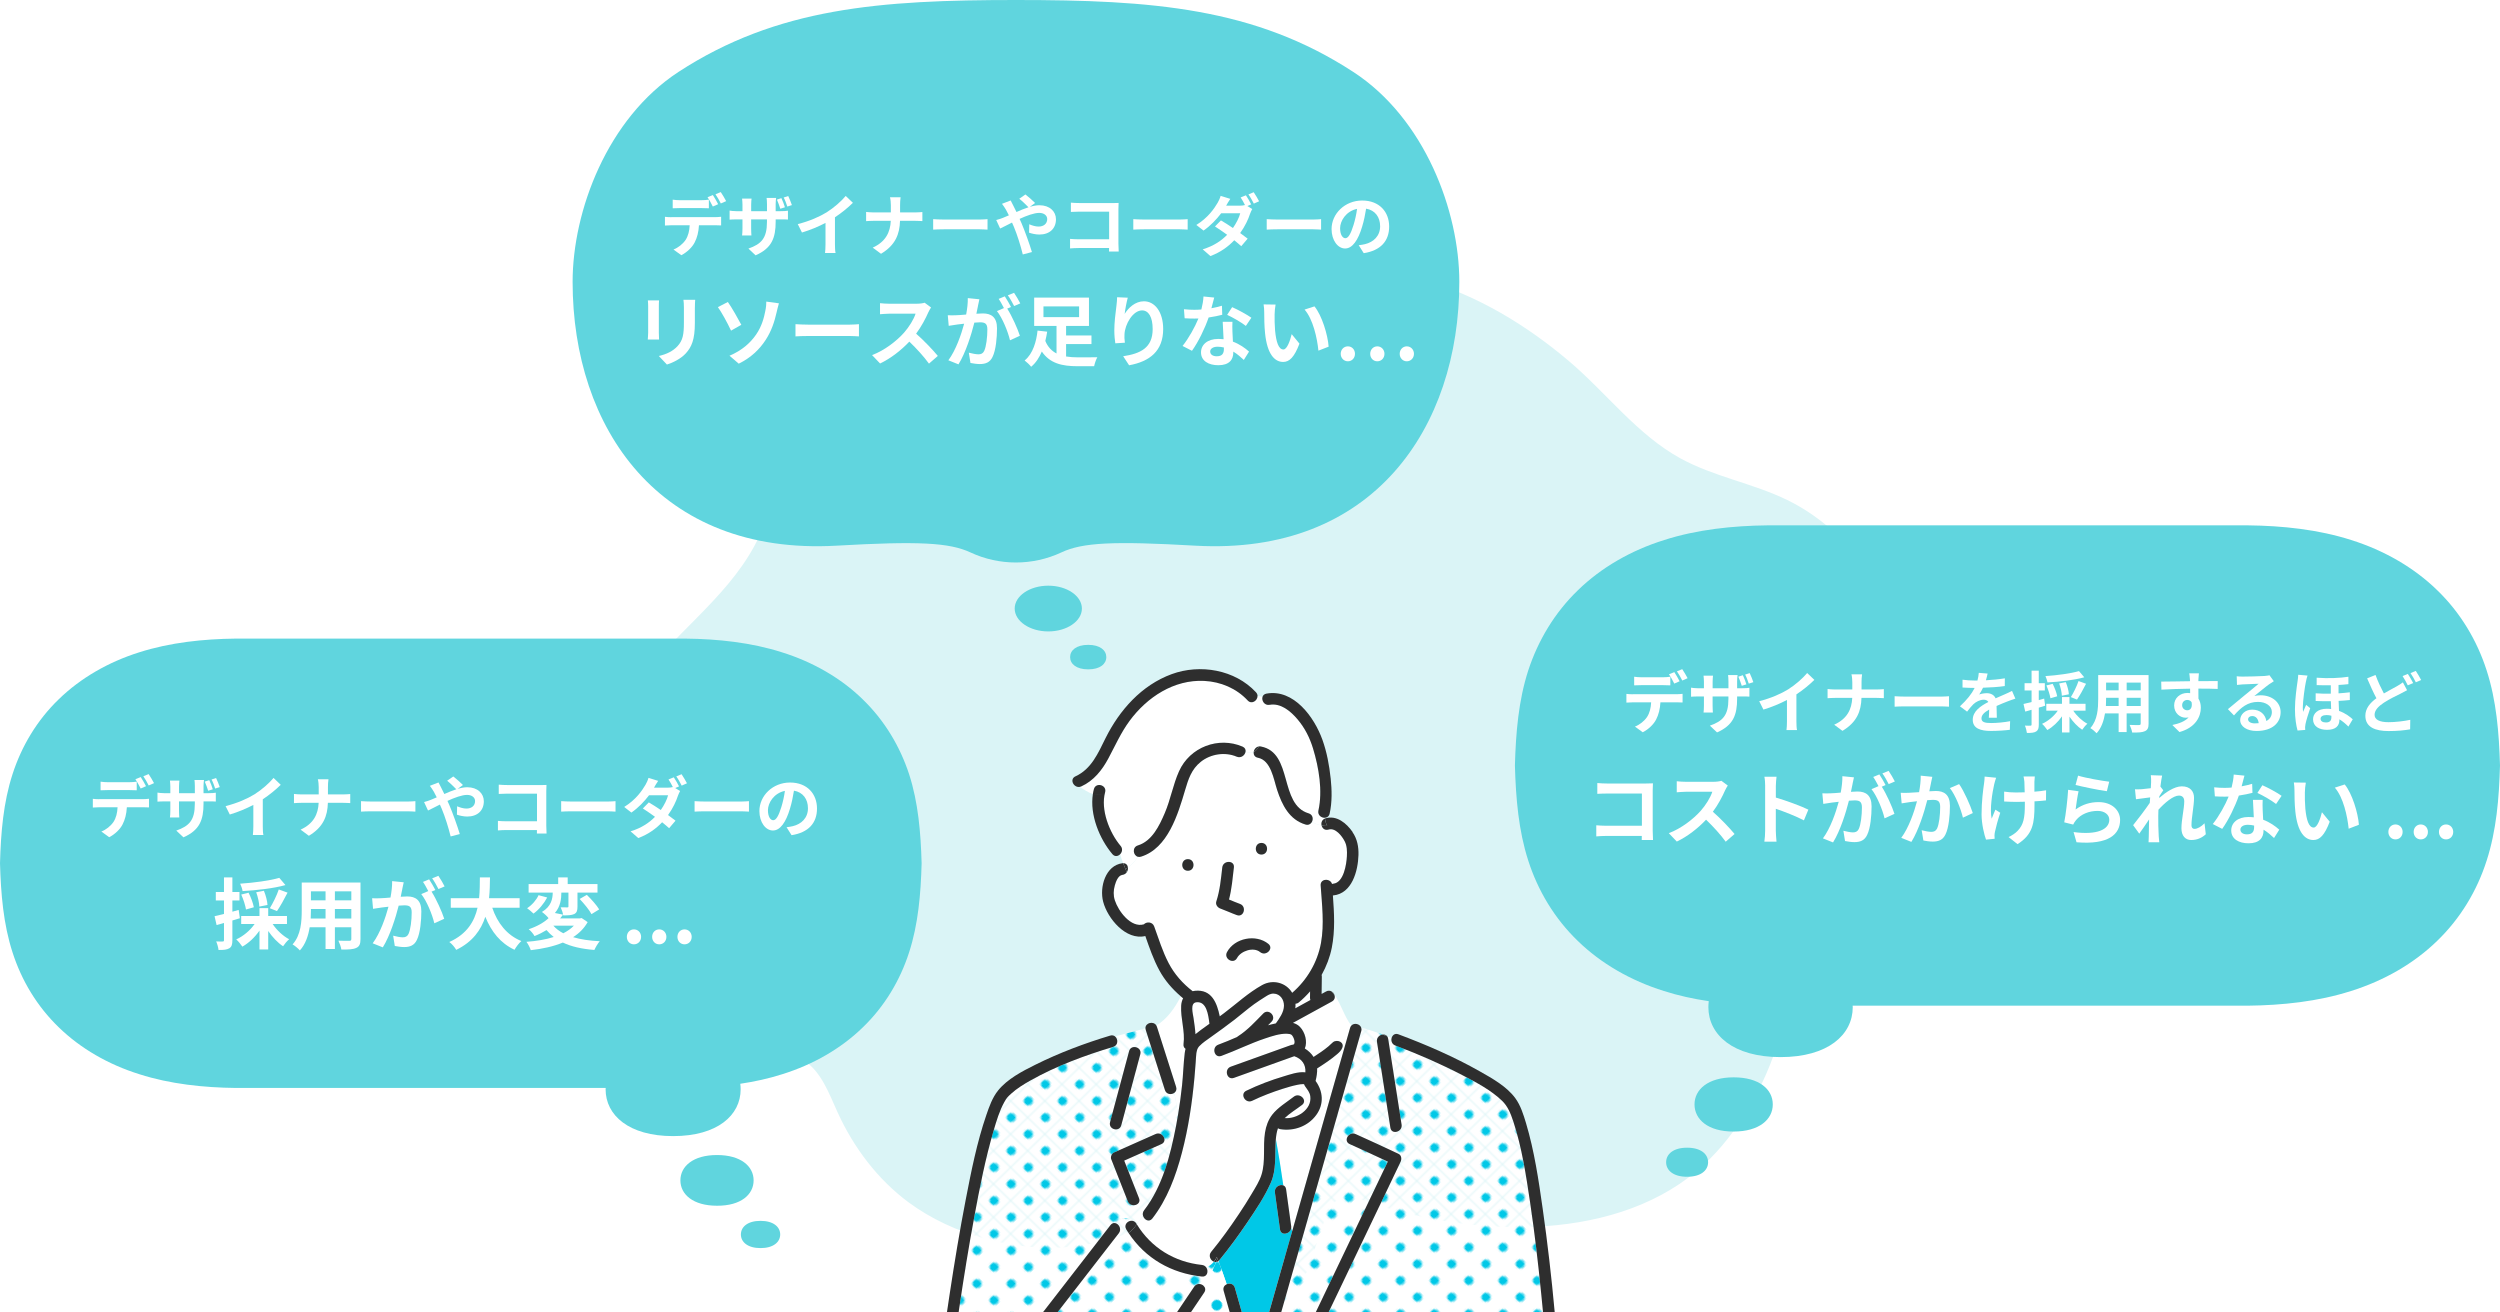 <?xml version="1.0" encoding="UTF-8"?><svg xmlns="http://www.w3.org/2000/svg" xmlns:xlink="http://www.w3.org/1999/xlink" viewBox="0 0 899.39 472"><defs><style>.h{fill:#fff;}.i{fill:#60d5de;}.j{fill:url(#f);}.k{fill:url(#g);}.l{fill:url(#e);}.m{fill:none;}.n{fill:#2e2e2e;}.o{fill:#00c8e7;}.p{fill:#00c843;}.q{fill:#daf4f6;}</style><pattern id="e" x="0" y="0" width="12.5" height="12.5" patternTransform="translate(-2749.62 -7399.2) rotate(-44.14) scale(.66) skewX(1.72)" patternUnits="userSpaceOnUse" viewBox="0 0 12.5 12.5"><g><rect class="m" width="12.5" height="12.5"/><rect class="h" x="0" y="0" width="12.5" height="12.5"/><circle class="o" cx="6.25" cy="6.25" r="2.43"/></g></pattern><pattern id="f" x="0" y="0" width="23" height="23" patternTransform="translate(-4377.84 -7180.78) rotate(-45) scale(.42)" patternUnits="userSpaceOnUse" viewBox="0 0 23 23"><g><rect class="m" width="23" height="23"/><rect class="h" width="23" height="23"/><circle class="o" cx="11.5" cy="11.5" r="4.5"/></g></pattern><pattern id="g" patternTransform="translate(-2754.11 -7398.05) rotate(-44.14) scale(.66) skewX(1.72)" xlink:href="#e"/></defs><g id="a"/><g id="b"><g id="c"><g id="d"><path class="q" d="M285.41,162.48c-5.48,10.9-8.16,23.05-13.94,33.79-10.6,19.7-30.47,32.71-43.25,51.07-15.39,22.12-19.2,51.85-9.89,77.14,9.31,25.29,31.49,45.45,57.54,52.32,4.68,1.23,9.61,2.12,13.6,4.86,6.13,4.19,8.77,11.74,11.85,18.49,5.77,12.67,14.4,24.16,25.59,32.43,15.94,11.78,38.57,17.88,58.32,15.98,20.76-2,39.03-13.65,58.3-20.59,1.13-.41,2.3-.8,3.5-.7,2.93,.26,4.71,3.25,6,5.88l11.9,24.27c1.17,2.39,4.64,2.16,5.49-.36l6.08-18.07c.37-1.09,.79-2.17,1.33-3.19,3.83-7.21,8.22-5.58,12.18-4.15,36.48,13.12,88.71,16.15,120.29-10.29,6.67-5.58,12.25-12.38,16.94-19.71,4.97-7.77,8.96-16.17,11.85-24.94,2.51-7.6,4.18-15.46,6.84-23.01,7.09-20.13,22.72-34.79,31.07-53.83,9.23-21.03,12.52-45.02,6.99-67.32-5.53-22.3-20.36-42.58-41-52.66-12.38-6.04-26.38-8.37-38.46-15-15.6-8.57-26.54-23.49-40.12-35-30.73-26.05-70.79-42.59-110.5-26.63-12.19,4.9-23.33,12.39-35.95,16.04-18.76,5.43-38.77,1.88-58.3,1.72-28.92-.24-60.85,14.8-74.25,41.45Z"/><g><path class="h" d="M430.34,360.58c-2.27,.31-1.17,4.07-.95,5.66,.27,1.95,.59,3.87,.69,5.81,.57-.49,1.2-.97,1.87-1.45,1.06-.77,2.12-1.53,3.18-2.29-.41-3.22-1.02-8.25-4.78-7.73Z"/><path class="h" d="M465.99,362.75c1.81-1,3.63-1.99,5.44-2.99-.1-.24-.15-.52-.15-.83,.01-.76,.02-1.52,.03-2.28-1.24,1.43-2.59,2.76-4.03,3.95-.39,.32-.81,.48-1.23,.51,.03,.55,0,1.1-.06,1.64Z"/><path class="p" d="M478.89,375.86s.04-.09,.06-.13c-.02,.04-.04,.09-.06,.13Z"/><path class="h" d="M469.67,296.65c-5.84-1.76-8.44-7.06-10.22-12.46-1.25-3.81-2.18-10.66-6.94-11.58-1.16-.22-1.6-1.13-1.49-2.03-1,.5-1.96,.17-2.9-.2-.16,1.27-1.61,2.53-3.19,1.85-4.2-1.81-9.39-.99-12.93,1.85-3.37,2.7-4.47,6.23-5.64,10.18-2.55,8.6-6.21,20.97-15.87,23.94-.41,.13-.78,.13-1.11,.04-1.06,1.51-2.22,2.95-3.6,3.91,.06,.56-.08,1.17-.42,1.66,.26,.66,.51,1.33,.73,1.99-.22-.66-.47-1.32-.73-1.99-.33,.48-.85,.85-1.56,.94-1.59,.2-2.38,2.53-2.74,3.82-.51,1.81-.57,3.55,.02,5.35,1.25,3.86,5.74,10,10.44,8.63,.94-1.01,3.08-1,3.71,.75,1.61,4.44,3.01,9.03,5.21,13.22,2.1,4.01,5.06,7.32,8.63,10.08,.28-.06,.57-.12,.88-.15,5.97-.58,7.87,4.35,8.87,9.2,.51-.37,1.01-.75,1.52-1.13,4.53-3.42,8.77-7.38,13.76-10.14,3.86-2.13,8.59-.89,10.78,2.81,5.35-4.63,9.09-10.97,10.36-17.94,1.24-6.79,.35-13.88-.12-20.71-.17-2.5,3.44-2.66,4.09-.52,.15-.05,.31-.08,.48-.1,3.76-.37,4.73-7.05,4.87-9.89,.09-1.79,.06-3.67-.76-5.3-.99-1.95-3.36-5.05-5.84-4.28-1.32,.41-2.24-.44-2.5-1.48-1.23-.23-2.4-.67-3.53-1.18-.42,.71-1.21,1.17-2.25,.86Zm-42.32,16.61c-2.7,0-2.69-4.18,0-4.18s2.69,4.18,0,4.18Zm26.46-10.01c2.7,0,2.69,4.18,0,4.18s-2.69-4.18,0-4.18Zm-14.76,23.61c-1.02-.37-1.83-1.44-1.46-2.57,1.28-3.88,1.67-8.17,2.14-12.22,.31-2.65,4.49-2.67,4.18,0-.44,3.79-.78,7.8-1.76,11.54,1.31,.54,2.61,1.1,3.94,1.58,2.52,.91,1.42,4.95-1.11,4.03-2-.72-3.92-1.64-5.92-2.36Zm14.29,15.66c-2.44-1.98-6.97-.39-8.31,2.13-1.27,2.38-4.87,.26-3.61-2.11,2.72-5.11,10.42-6.59,14.88-2.98,2.09,1.69-.88,4.63-2.96,2.96Z"/><path class="h" d="M474.31,291.6c1.58-7.14,.15-15.43-1.94-22.33-1.16-3.82-2.95-7.37-5.54-10.44-2.44-2.89-6.03-5.99-10.1-5.26-1.86,.33-2.96-1.58-2.52-2.89-.58-.15-1.18-.23-1.79-.26,0,1.65-2.1,3.11-3.53,1.57-4.05-4.35-9.7-6.73-15.61-7.03-10.9-.55-20.61,5.85-26.89,14.38-3.11,4.23-5.15,8.9-7.62,13.49-2.28,4.24-5.27,8.03-9.74,10.08-.19,.09-.38,.14-.57,.18,1.53,.99,3.05,2.06,4.72,2.57,.09-.6,.22-1.19,.37-1.77,.7-2.6,4.74-1.49,4.03,1.11-1.69,6.26,1.51,14.51,5.56,19.31,.86,1.02,.56,2.27-.17,3.01,.31,1.1,.69,2.17,1.1,3.23,1.05-.01,1.62,.73,1.71,1.59,1.38-.96,2.54-2.4,3.6-3.91-1.73-.46-2.16-3.41,0-4.08,5.09-1.56,7.73-7.1,9.67-11.63,2.1-4.88,2.97-10.24,5.14-15.06,3.91-8.71,14.2-12.58,22.87-8.85,.87,.38,1.17,1.07,1.08,1.76,.94,.36,1.9,.69,2.9,.2,.11-.95,.82-1.9,1.9-2.03h0c.22-.03,.46-.02,.71,.03,11.62,2.25,6.45,20.83,17.15,24.05,1.55,.46,1.76,2.1,1.14,3.17,1.14,.51,2.3,.95,3.53,1.18-.23-.94,.09-2.03,1.19-2.48-.02-.09-.03-.19-.05-.28-1.25,.04-2.63-1-2.28-2.61Z"/><path class="l" d="M500.06,425.93c-5.55,11.59-11.09,23.18-16.64,34.77-1.8,3.77-3.61,7.53-5.41,11.3h77.09c-.21-2.18-.42-4.37-.64-6.55-1.1-10.95-2.36-21.89-3.98-32.77-1.46-9.79-2.96-19.81-6.06-29.24-.99-2.99-2.04-5.51-4.02-7.41-3.98-3.83-9.13-6.54-13.98-9.07-7.89-4.11-16.11-7.71-24.44-10.83-1.24-.46-1.6-1.69-1.34-2.69-.53-.21-1.06-.42-1.59-.63,.17,.23,.29,.51,.34,.87,1.61,10.31,3.22,20.61,4.83,30.92,.41,2.64-3.62,3.76-4.03,1.11-1.61-10.31-3.22-20.61-4.83-30.92-.23-1.47,.91-2.46,2.04-2.61-2.55-.95-5.13-1.82-7.71-2.54,.14,.37,.18,.8,.04,1.28-1.32,4.65-2.65,9.29-3.97,13.94-5.75,20.21-11.51,40.43-17.26,60.64-2.51,8.83-5.03,17.66-7.54,26.49h12.44c5.5-11.5,11-22.99,16.5-34.49,3.13-6.54,6.26-13.08,9.39-19.61-4.56-2.14-9.13-4.25-13.72-6.31-2.45-1.1-.32-4.71,2.11-3.61,5.17,2.32,10.32,4.7,15.45,7.12,1.09,.51,1.2,1.91,.75,2.86-1.27,2.66-2.54,5.31-3.81,7.97Z"/><path class="h" d="M485.69,369.81c.1-.35,.26-.63,.47-.86-2.63-3.36-3.65-7.65-6.05-11.02,.28,.83,.09,1.79-.91,2.34-4.68,2.56-9.35,5.13-14.03,7.69,.94,.25,1.81,.7,2.53,1.45,1.87,1.94,2.77,5.33,1.75,7.77,1.25,.78,2.36,1.8,3.15,3.04,1.87-1.2,3.72-2.44,5.41-3.86,.39-.33,.74-.7,1.12-1.04,.12-.11,.1-.07,.03,.04,1.19-1.66,4.14-.87,3.91,1.04,.27-.05,.54-.13,.81-.22,.61-2.13,1.21-4.26,1.82-6.39Z"/><path class="h" d="M483.87,376.2c-.26,.09-.53,.17-.81,.22-.02,.18-.07,.36-.15,.55-.37,.92-1.04,1.57-1.78,2.21-2.25,1.94-4.76,3.59-7.26,5.19,.06,1.5-.2,3.01-.56,4.5,2.72,3.71,3.11,8.33,.23,12.26-2.98,4.06-7.98,5.87-12.88,5.1-.36-.06-.65-.18-.88-.35-.45,1.27-.66,2.64-.77,3.99,1.01,5.45,1.87,11.04,2.68,16.59,.5,.2,.89,.65,.99,1.39,.61,4.45,1.23,8.89,1.84,13.34,.03,.23,.03,.44,0,.64,.14,.37,.25,.76,.35,1.14,3.32-11.65,6.63-23.3,9.95-34.96,3.02-10.6,6.04-21.21,9.06-31.81Z"/><path class="o" d="M444.24,463.27c.83,2.91,1.65,5.82,2.48,8.73h9.88c.32-1.12,.64-2.23,.95-3.35,2.44-8.56,4.87-17.12,7.31-25.68-.09-.39-.21-.77-.35-1.14-.3,2.16-3.7,2.9-4.03,.47-.61-4.45-1.23-8.89-1.84-13.34-.26-1.9,1.75-3.02,3.04-2.5-.8-5.54-1.67-11.14-2.68-16.59-.02,.27-.04,.54-.06,.81-.3,4.98,.32,10.2-1.77,14.87-2.25,5.02-5.4,9.72-8.47,14.27-3.14,4.64-6.44,9.18-10,13.5-.12,.14-.24,.26-.37,.35,1.03,2.76,2.04,5.53,2.97,8.33,1.06-.48,2.51-.19,2.92,1.26Z"/><path class="j" d="M433.24,464.98c-1.58,2.34-3.16,4.68-4.73,7.02h13.86c-.72-2.54-1.44-5.08-2.16-7.62-.32-1.14,.27-1.99,1.11-2.37-.94-2.8-1.94-5.57-2.97-8.33-.26,.2-.53,.3-.8,.34-1.27,2.99-2.92,5.79-4.52,8.58,.6,.58,.83,1.47,.22,2.38Z"/><path class="k" d="M419.08,392.16c-2.3-7.21-4.6-14.42-6.9-21.62-.07-.22-.11-.44-.11-.64-3.57,1.15-7.31,1.95-10.95,2.94,1.17,.91,1.24,3.2-.63,3.76-10.2,3.07-20.5,6.87-29.8,12.11-2.42,1.37-4.85,2.85-6.92,4.73-1.38,1.26-1.7,1.63-2.54,3.16-1.67,3.05-2.71,6.49-3.71,9.91-3.04,10.3-5.11,20.9-7.06,31.46-1.96,10.61-3.68,21.26-5.27,31.93-.1,.7-.21,1.41-.31,2.11h30.39c8.08-10.43,16.17-20.86,24.25-31.29,.61-.79,1.4-.87,2.06-.56,1.52-1.84,3.39-2.85,5.32-.97,.7-.06,1.42,.21,1.89,.99,.06,.09,.11,.18,.17,.27,.74-1.04,1.45-2.12,2.25-3.06-.18-.63-.11-1.35,.38-1.98,6.63-8.55,9.48-19.94,11.5-30.37,.26-1.37,.5-2.73,.73-4.11-.37-2.6-.84-5.17-1.35-7.77-1.04,.78-2.88,.63-3.4-1Zm-19.73,11.56c2.28-8.52,4.57-17.04,6.85-25.56,.7-2.6,4.73-1.49,4.03,1.11-2.28,8.52-4.57,17.04-6.85,25.56-.7,2.6-4.73,1.49-4.03-1.11Zm18.49,7.87c-4.46,2-8.93,3.98-13.4,5.95,1.78,4.51,3.55,9.02,5.33,13.53,.99,2.51-3.06,3.59-4.03,1.11-1.99-5.06-3.99-10.12-5.98-15.18-.31-.78,.2-2.03,.96-2.36,5.01-2.2,10.01-4.42,15.01-6.66,2.44-1.09,4.56,2.51,2.11,3.61Z"/><path class="h" d="M425.78,375.61c.61-4.66-1.11-9.14-.85-13.79,.06-1.01,.29-1.91,.7-2.67-.28-.23-.55-.47-.83-.71-2.07,4.12-4.86,8.1-8.8,10.51,.08,.14,.16,.3,.21,.48,2.3,7.21,4.6,14.41,6.9,21.62,.3,.93-.04,1.67-.64,2.11,.51,2.61,.98,5.18,1.35,7.77,.58-3.49,1.05-6.99,1.43-10.51,.41-3.85,.49-7.74,.96-11.58,.07-.54,.17-1.05,.3-1.53-.51-.31-.84-.88-.73-1.7Z"/><path class="h" d="M471.4,394.39c-.2-1.49-1.05-2.38-1.85-3.56-.18-.27-.31-.53-.39-.78-.07-.02-.2-.04-.42-.03-.64,0-1.28,.12-1.91,.24-1.82,.36-3.6,.88-5.36,1.45-3.74,1.19-7.45,2.6-10.99,4.31-2.41,1.17-4.53-2.44-2.11-3.61,4.32-2.09,8.88-3.83,13.49-5.19,1.83-.54,5.24-1.79,7.78-1.43,.18-2.76-1.21-4.86-4.01-5.81-.02,0-.03,.01-.05,.02-7.22,2.59-14.45,5.19-21.67,7.78-2.54,.91-3.63-3.13-1.11-4.03,7.22-2.59,14.45-5.19,21.67-7.78,.26-.09,.51-.13,.74-.13,.02,0,.03-.01,.04-.02,1.07-.3,.25-2.76-.58-3.52-.27-.25-1.05-.4-1.76-.41-2.63-.04-5.31,.88-7.77,1.7-5.37,1.79-10.42,4.34-15.73,6.28-2.54,.93-3.62-3.12-1.11-4.03,2.26-.83,4.49-1.78,6.71-2.74,.1-.1,.22-.19,.36-.28,3.49-2.21,6.24-5.29,9.12-8.21,1.89-1.92,4.85,1.04,2.96,2.96-.42,.43-.84,.86-1.26,1.29,.93-.26,1.87-.49,2.82-.68,1.34-1.87,2.89-4.02,2.92-6.36,.03-2.19-1.35-4.27-3.68-4.36-1.2-.05-2.1,.54-3.09,1.17-1.32,.84-2.69,1.69-3.96,2.62-2.44,1.78-4.72,3.8-7.11,5.63-2.81,2.16-5.68,4.24-8.56,6.29-1.57,1.12-2.78,1.89-4.05,3.19-.09,.09-.16,.18-.24,.28-.04,.06-.11,.15-.13,.18-.07,.1-.29,.55-.32,.57-.17,.47-.28,.97-.37,1.47-.1,.55-.19,2.35-.26,3.48-.12,1.81-.27,3.63-.44,5.44-.85,9.05-2.19,18.11-4.5,26.91-2.2,8.39-5.29,16.77-10.65,23.68-1.15,1.48-2.92,.48-3.34-.97-.81,.94-1.51,2.02-2.25,3.06,5.22,8.47,13.54,13.57,23.44,14.63,.75,.08,1.28,.47,1.61,.98,1.03-.57,1.98-1.27,2.71-2.14-1.21-.46-2.08-2.19-.97-3.54,3.6-4.38,6.92-9.01,10.06-13.73,1.61-2.41,3.17-4.86,4.64-7.36,1.24-2.12,2.68-4.36,3.42-6.71,1.5-4.82,.45-10.13,1.24-15.08,.37-2.34,1.15-4.59,2.62-6.48,2.01-2.59,5.19-4.47,7.76-6.47,2.1-1.63,5.08,1.31,2.96,2.96-1.9,1.48-4.4,2.95-6.26,4.75,4.31,.4,9.87-3.05,9.22-7.86Z"/><path class="l" d="M436.73,453.91c-.74,.87-1.68,1.57-2.71,2.14,.84,1.3,.31,3.41-1.61,3.21-11.01-1.18-20.34-6.5-26.41-15.7-.11,.07-.21,.14-.33,.21,.11-.06,.22-.14,.33-.21-.28-.42-.55-.84-.81-1.28-.93-1.53,.35-2.97,1.73-3.1-1.93-1.88-3.8-.87-5.32,.97,1.13,.53,1.92,2.2,.89,3.52-1.25,1.62-2.51,3.23-3.76,4.85-6.07,7.83-12.13,15.65-18.2,23.48h42.95c2.05-3.04,4.11-6.09,6.16-9.13,.89-1.32,2.52-1.12,3.39-.27,1.6-2.79,3.24-5.59,4.52-8.58-.28,.03-.55,0-.81-.11Z"/><path class="n" d="M408.97,440.44c-.06-.09-.11-.18-.17-.27-.47-.78-1.19-1.05-1.89-.99,.42,.41,.84,.95,1.27,1.65-.42-.71-.85-1.24-1.27-1.65-1.37,.12-2.65,1.56-1.73,3.1,.26,.43,.53,.86,.81,1.28,1.2-.78,2.12-1.91,2.97-3.11Z"/><path class="n" d="M434.01,456.05c-.77,.43-1.59,.79-2.42,1.1,.82-.31,1.64-.67,2.42-1.1-.33-.51-.87-.9-1.61-.98-9.9-1.06-18.22-6.16-23.44-14.63-.86,1.2-1.77,2.33-2.97,3.11,6.07,9.2,15.4,14.52,26.41,15.7,1.92,.21,2.45-1.9,1.61-3.21Z"/><path class="n" d="M433.02,462.6c-1.11,1.93-2.19,3.86-3.1,5.84,.91-1.98,2-3.91,3.1-5.84-.87-.85-2.5-1.05-3.39,.27-2.05,3.04-4.11,6.09-6.16,9.13h5.03c1.58-2.34,3.16-4.68,4.73-7.02,.61-.91,.38-1.8-.22-2.38Z"/><path class="n" d="M399.53,440.71c-8.08,10.43-16.17,20.86-24.25,31.29h5.25c6.07-7.83,12.13-15.65,18.2-23.48,1.25-1.62,2.51-3.23,3.76-4.85,1.03-1.32,.24-2.99-.89-3.52-1.09,1.32-2,3.06-2.62,4.45,.62-1.39,1.53-3.13,2.62-4.45-.67-.31-1.45-.22-2.06,.56Z"/><path class="n" d="M439.05,326.86c2,.72,3.92,1.64,5.92,2.36,2.54,.91,3.63-3.13,1.11-4.03-1.33-.48-2.63-1.04-3.94-1.58,.98-3.74,1.32-7.75,1.76-11.54,.31-2.67-3.88-2.65-4.18,0-.47,4.05-.85,8.34-2.14,12.22-.37,1.13,.44,2.2,1.46,2.57Z"/><path class="n" d="M445.03,344.65c1.34-2.52,5.87-4.11,8.31-2.13,2.07,1.68,5.05-1.26,2.96-2.96-4.46-3.61-12.16-2.13-14.88,2.98-1.26,2.38,2.35,4.49,3.61,2.11Z"/><path class="n" d="M427.35,313.26c2.69,0,2.7-4.18,0-4.18s-2.7,4.18,0,4.18Z"/><path class="n" d="M453.81,303.25c-2.69,0-2.7,4.18,0,4.18s2.7-4.18,0-4.18Z"/><path class="n" d="M405.36,313.79c.34-.49,.48-1.1,.42-1.66-.28,.19-.57,.37-.87,.51,.15,.38,.31,.76,.45,1.14Z"/><path class="n" d="M405.78,312.13c-.09-.87-.66-1.61-1.71-1.59,.27,.71,.56,1.41,.84,2.11,.3-.15,.59-.32,.87-.51Z"/><path class="n" d="M477.47,297.15c-.45-.84-.66-1.75-.83-2.66-1.1,.45-1.42,1.54-1.19,2.48,.65,.12,1.33,.19,2.02,.18Z"/><path class="n" d="M486.6,299.31c-2.16-3.11-5.73-6.15-9.76-4.9-.07,.02-.13,.05-.2,.07,.17,.91,.38,1.82,.83,2.66,.58,0,1.18-.06,1.8-.18-.62,.12-1.22,.18-1.8,.18,.04,.08,.08,.16,.13,.23-.05-.08-.09-.16-.13-.23-.69,0-1.37-.06-2.02-.18,.25,1.04,1.18,1.89,2.5,1.48,2.48-.77,4.85,2.33,5.84,4.28,.82,1.63,.85,3.51,.76,5.3-.14,2.83-1.11,9.51-4.87,9.89-.17,.02-.33,.05-.48,.1-.65-2.14-4.26-1.98-4.09,.52,.46,6.82,1.35,13.91,.12,20.71-1.27,6.97-5.01,13.32-10.36,17.94-2.19-3.7-6.92-4.94-10.78-2.81-4.99,2.76-9.23,6.72-13.76,10.14-.5,.38-1.01,.75-1.52,1.13-1-4.85-2.9-9.78-8.87-9.2-.31,.03-.6,.08-.88,.15-3.57-2.76-6.53-6.07-8.63-10.08-2.2-4.2-3.6-8.78-5.21-13.22-.63-1.74-2.77-1.75-3.71-.75-4.69,1.37-9.19-4.77-10.44-8.63-.58-1.8-.52-3.54-.02-5.35,.36-1.28,1.15-3.62,2.74-3.82,.71-.09,1.23-.46,1.56-.94-.15-.38-.3-.76-.45-1.14-.79,.39-1.64,.62-2.58,.62,.94,0,1.8-.23,2.58-.62-.28-.7-.56-1.4-.84-2.11-.09,0-.17,0-.26,0-6.11,.77-8.31,8.64-6.93,13.86,1.59,6.04,8.2,14,15.16,12.33,1.47,4.19,2.92,8.42,5.03,12.32,1.98,3.66,4.65,6.71,7.74,9.38,.49-.97,.94-1.96,1.36-2.93-.42,.97-.87,1.95-1.36,2.93,.27,.24,.55,.48,.83,.71-.4,.77-.64,1.66-.7,2.67-.26,4.64,1.46,9.12,.85,13.79-.11,.82,.22,1.39,.73,1.7-.13,.48-.23,.98-.3,1.53-.47,3.84-.55,7.73-.96,11.58-.37,3.52-.85,7.02-1.43,10.51,.29,1.99,.52,3.99,.65,6.03-.14-2.05-.37-4.05-.65-6.03-.23,1.37-.47,2.74-.73,4.11-2.02,10.43-4.87,21.81-11.5,30.37-.49,.64-.57,1.35-.38,1.98,.36-.41,.73-.8,1.14-1.15-.41,.34-.78,.73-1.14,1.15,.42,1.45,2.19,2.46,3.34,.97,5.36-6.91,8.44-15.29,10.65-23.68,2.31-8.8,3.66-17.86,4.5-26.91,.17-1.81,.32-3.62,.44-5.44,.08-1.13,.16-2.93,.26-3.48,.09-.5,.2-.99,.37-1.47,.03-.03,.25-.47,.32-.57,.03-.04,.09-.12,.13-.18,.08-.09,.16-.19,.24-.28,1.27-1.29,2.48-2.07,4.05-3.19,2.89-2.05,5.75-4.13,8.56-6.29,2.39-1.84,4.67-3.86,7.11-5.63,1.27-.92,2.64-1.77,3.96-2.62,.99-.63,1.88-1.22,3.09-1.17,2.33,.09,3.71,2.17,3.68,4.36-.03,2.33-1.58,4.49-2.92,6.36-.95,.19-1.89,.42-2.82,.68,.42-.43,.84-.86,1.26-1.29,1.89-1.92-1.06-4.88-2.96-2.96-2.88,2.92-5.63,6-9.12,8.21-.13,.09-.25,.18-.36,.28-2.22,.96-4.45,1.91-6.71,2.74-2.51,.91-1.43,4.96,1.11,4.03,5.31-1.94,10.36-4.49,15.73-6.28,2.46-.82,5.15-1.74,7.77-1.7,.71,.01,1.48,.15,1.76,.41,.83,.76,1.64,3.22,.58,3.52-.02,0-.03,.01-.04,.02-.23,0-.48,.04-.74,.13-7.22,2.59-14.45,5.19-21.67,7.78-2.51,.9-1.43,4.95,1.11,4.03,7.22-2.59,14.45-5.19,21.67-7.78,.02,0,.03-.01,.05-.02,2.8,.95,4.19,3.04,4.01,5.81-2.54-.36-5.94,.89-7.78,1.43-4.61,1.36-9.16,3.1-13.49,5.19-2.42,1.17-.3,4.78,2.11,3.61,3.54-1.71,7.24-3.11,10.99-4.31,1.76-.56,3.55-1.09,5.36-1.45,.63-.12,1.27-.24,1.91-.24,.22,0,.35,.02,.42,.03,.08,.25,.21,.51,.39,.78,.8,1.19,1.65,2.07,1.85,3.56,.65,4.81-4.91,8.26-9.22,7.86,1.86-1.8,4.35-3.27,6.26-4.75,2.12-1.65-.86-4.59-2.96-2.96-2.57,1.99-5.75,3.88-7.76,6.47-1.46,1.88-2.25,4.14-2.62,6.48-.78,4.95,.26,10.26-1.24,15.08-.73,2.36-2.17,4.6-3.42,6.71-1.47,2.5-3.03,4.95-4.64,7.36-3.15,4.72-6.46,9.35-10.06,13.73-1.11,1.35-.24,3.07,.97,3.54,.43-.51,.79-1.08,1.06-1.72-.11-.3-.22-.6-.34-.9,.11,.3,.22,.6,.34,.9,.32-.76,.5-1.61,.5-2.57,0,.97-.18,1.81-.5,2.57,.08,.21,.16,.42,.24,.63,.09-.23,.18-.46,.26-.7-.08,.23-.17,.46-.26,.7,.11,.29,.21,.57,.32,.86,.13-.1,.25-.21,.37-.35,3.56-4.32,6.86-8.87,10-13.5,3.07-4.54,6.23-9.24,8.47-14.27,2.09-4.68,1.47-9.9,1.77-14.87,.02-.27,.04-.54,.06-.81-.08-.41-.15-.83-.23-1.24,.08,.41,.15,.83,.23,1.24,.11-1.34,.32-2.72,.77-3.99,.23,.17,.52,.3,.88,.35,4.9,.76,9.9-1.04,12.88-5.1,2.88-3.93,2.49-8.55-.23-12.26,.36-1.49,.63-3,.56-4.5,2.5-1.6,5.02-3.25,7.26-5.19,.74-.64,1.41-1.29,1.78-2.21,.08-.19,.12-.38,.15-.55-.54,.1-1.1,.13-1.7,0,.6,.12,1.16,.1,1.7,0,.23-1.92-2.72-2.7-3.91-1.04,.07-.11,.09-.15-.03-.04-.38,.34-.73,.71-1.12,1.04-1.69,1.42-3.54,2.66-5.41,3.86-.79-1.24-1.89-2.26-3.15-3.04,1.02-2.44,.11-5.83-1.75-7.77-.72-.75-1.59-1.19-2.53-1.45,4.68-2.56,9.35-5.13,14.03-7.69,1-.55,1.2-1.51,.91-2.34-.31-.44-.64-.86-1-1.26-.56-.34-1.28-.42-2.02,0-.53,.29-1.06,.58-1.6,.88,.03-2.09,.06-4.17,.08-6.26,0-.21-.02-.41-.07-.59,1.72-3.07,2.98-6.39,3.66-9.8,1.23-6.19,.85-12.52,.39-18.79,.04,0,.09,0,.13,0,6.76-.67,8.9-8.81,9.07-14.51,.09-2.98-.43-5.79-2.15-8.28Zm-54.66,71.29c-.67,.49-1.29,.96-1.87,1.45-.1-1.94-.42-3.86-.69-5.81-.22-1.59-1.32-5.35,.95-5.66,3.76-.51,4.37,4.51,4.78,7.73-1.06,.76-2.12,1.52-3.18,2.29Zm47,5.13s-.04,.08-.06,.13c.02-.05,.04-.09,.06-.13Zm-12.95-12.98c.07-.54,.09-1.09,.06-1.64,.42-.03,.84-.18,1.23-.51,1.44-1.19,2.79-2.52,4.03-3.95-.01,.76-.02,1.52-.03,2.28,0,.31,.05,.59,.15,.83-1.81,1-3.63,1.99-5.44,2.99Z"/><path class="n" d="M438.03,452.82c-.15,.4-.31,.8-.48,1.2,.27-.03,.55-.14,.8-.34-.11-.29-.21-.57-.32-.86Z"/><path class="n" d="M437.79,452.19c-.27,.64-.62,1.21-1.06,1.72,.26,.1,.54,.14,.81,.11,.17-.4,.33-.79,.48-1.2-.08-.21-.16-.42-.24-.63Z"/><path class="n" d="M479.11,356.68c.36,.4,.69,.82,1,1.26-.18-.51-.53-.98-1-1.26Z"/><path class="n" d="M406.2,378.16c-2.28,8.52-4.57,17.04-6.85,25.56-.7,2.6,3.34,3.71,4.03,1.11,2.28-8.52,4.57-17.04,6.85-25.56,.7-2.6-3.34-3.71-4.03-1.11Z"/><path class="n" d="M555,434.89c-1.47-10.33-3.01-20.83-6.01-30.85-.92-3.07-1.95-6.38-3.87-8.99-3.08-4.19-8.24-7.07-12.67-9.58-9.33-5.28-19.32-9.62-29.36-13.37-1.27-.48-2.18,.32-2.45,1.34,2.4,.96,4.76,1.97,7.08,2.99-2.32-1.01-4.68-2.02-7.08-2.99-.26,1,.1,2.23,1.34,2.69,8.34,3.12,16.55,6.72,24.44,10.83,4.86,2.53,10,5.24,13.98,9.07,1.98,1.91,3.04,4.42,4.02,7.41,3.11,9.43,4.6,19.45,6.06,29.24,1.62,10.88,2.88,21.82,3.98,32.77,.22,2.18,.43,4.36,.64,6.55h4.21c-1.13-12.4-2.56-24.79-4.31-37.11Z"/><path class="n" d="M401.12,372.84c-2.01,.55-4,1.15-5.91,1.92,1.91-.76,3.89-1.37,5.91-1.92-.44-.34-1.03-.49-1.74-.27-9.2,2.77-18.34,6.21-26.94,10.49-4.7,2.34-10.02,5.09-13.38,9.26-2.04,2.53-3.18,5.78-4.22,8.82-3.39,9.85-5.43,20.21-7.41,30.42-2.18,11.25-4.05,22.57-5.77,33.9-.33,2.18-.66,4.37-.98,6.56h4.2c.1-.7,.2-1.41,.31-2.11,1.59-10.67,3.31-21.32,5.27-31.93,1.95-10.55,4.02-21.15,7.06-31.46,1.01-3.42,2.04-6.86,3.71-9.91,.84-1.54,1.16-1.91,2.54-3.16,2.07-1.88,4.49-3.36,6.92-4.73,9.29-5.24,19.59-9.03,29.8-12.11,1.87-.56,1.8-2.85,.63-3.76Z"/><path class="n" d="M444.24,463.27c-.41-1.45-1.86-1.74-2.92-1.26,1.07,3.19,2.04,6.43,2.82,9.77-.78-3.33-1.76-6.58-2.82-9.77-.84,.38-1.43,1.23-1.11,2.37,.72,2.54,1.44,5.08,2.16,7.62h4.35c-.83-2.91-1.65-5.82-2.48-8.73Z"/><path class="n" d="M421.56,388.55c.31,1.55,.62,3.08,.92,4.6,.59-.44,.93-1.18,.64-2.11-2.3-7.21-4.6-14.41-6.9-21.62-.06-.18-.13-.33-.21-.48-.75,.46-1.55,.87-2.39,1.21,.84-.34,1.63-.74,2.39-1.21-1.03-1.74-3.96-.99-3.93,.95,.95-.31,1.88-.63,2.8-1-.92,.37-1.85,.69-2.8,1,0,.2,.04,.41,.11,.64,2.3,7.21,4.6,14.41,6.9,21.62,.52,1.63,2.35,1.77,3.4,1-.3-1.52-.61-3.04-.92-4.6Z"/><path class="n" d="M399.76,417c1.99,5.06,3.99,10.12,5.98,15.18,.98,2.48,5.02,1.4,4.03-1.11-1.78-4.51-3.55-9.02-5.33-13.53,4.47-1.97,8.94-3.95,13.4-5.95,2.45-1.1,.33-4.7-2.11-3.61-4.99,2.24-10,4.46-15.01,6.66-.76,.34-1.27,1.58-.96,2.36Z"/><path class="n" d="M489.68,369.64c-.96-.27-1.92-.52-2.88-.74,.96,.23,1.92,.48,2.88,.74-.52-1.32-2.52-1.78-3.52-.68,.44,.57,.93,1.11,1.48,1.61-.55-.5-1.04-1.05-1.48-1.61-.2,.22-.37,.5-.47,.86-.61,2.13-1.21,4.26-1.82,6.39,1.03-.36,1.98-.97,2.93-1.45-.95,.48-1.9,1.09-2.93,1.45-3.02,10.6-6.04,21.21-9.06,31.81-3.32,11.65-6.63,23.3-9.95,34.96,.39,1.6,.43,3.29,.19,4.97,.24-1.68,.2-3.37-.19-4.97-2.44,8.56-4.87,17.12-7.31,25.68-.32,1.12-.64,2.23-.95,3.35h4.35c2.51-8.83,5.03-17.66,7.54-26.49,5.75-20.21,11.51-40.43,17.26-60.64,1.32-4.65,2.65-9.29,3.97-13.94,.14-.49,.1-.92-.04-1.28Z"/><path class="n" d="M464.52,441.19c-.61-4.45-1.23-8.89-1.84-13.34-.1-.74-.49-1.19-.99-1.39,.44,3,.86,6,1.28,8.94-.42-2.94-.84-5.93-1.28-8.94-1.29-.51-3.3,.6-3.04,2.5,.61,4.45,1.23,8.89,1.84,13.34,.33,2.43,3.73,1.69,4.03-.47-.28-.78-.66-1.53-1.14-2.25,.48,.72,.85,1.47,1.14,2.25,.03-.2,.03-.42,0-.64Z"/><path class="n" d="M497.4,372.18c.55,.2,1.1,.41,1.64,.63-.38-.52-1.01-.71-1.64-.63Z"/><path class="n" d="M499.39,373.68c-.06-.36-.18-.64-.34-.87-.55-.21-1.09-.42-1.64-.63-1.13,.14-2.27,1.14-2.04,2.61,1.61,10.31,3.22,20.61,4.83,30.92,.41,2.65,4.45,1.53,4.03-1.11-1.61-10.31-3.22-20.61-4.83-30.92Z"/><path class="n" d="M483.42,460.7c5.55-11.59,11.09-23.18,16.64-34.77,1.27-2.66,2.54-5.31,3.81-7.97,.45-.95,.34-2.35-.75-2.86-5.13-2.42-10.28-4.8-15.45-7.12-2.44-1.09-4.56,2.51-2.11,3.61,4.59,2.06,9.16,4.17,13.72,6.31-3.13,6.54-6.26,13.08-9.39,19.61-5.5,11.5-11,22.99-16.5,34.49h4.62c1.8-3.77,3.61-7.53,5.41-11.3Z"/><path class="n" d="M447.04,268.61c-8.67-3.73-18.96,.14-22.87,8.85-2.17,4.82-3.04,10.18-5.14,15.06-1.94,4.53-4.58,10.07-9.67,11.63-2.16,.66-1.73,3.62,0,4.08,.91-1.29,1.74-2.63,2.57-3.73-.83,1.11-1.66,2.44-2.57,3.73,.33,.09,.7,.08,1.11-.04,9.66-2.96,13.33-15.33,15.87-23.94,1.17-3.95,2.27-7.48,5.64-10.18,3.55-2.84,8.74-3.65,12.93-1.85,1.58,.68,3.03-.58,3.19-1.85-1.07-.41-2.11-.87-3.14-.17,1.04-.69,2.08-.24,3.14,.17,.09-.69-.21-1.39-1.08-1.76Z"/><path class="n" d="M450,250.54c.81-.12,1.62-.16,2.41-.12,0-.47-.17-.95-.58-1.39-7.55-8.11-20.06-10.26-30.3-6.51-10.84,3.97-18.78,12.93-23.82,23.06-2.67,5.37-5.05,11.08-10.82,13.72-2.25,1.03-.63,4.16,1.54,3.79-.66-.43-1.33-.84-2.01-1.18,.68,.34,1.35,.75,2.01,1.18,.19-.03,.38-.09,.57-.18,4.47-2.05,7.47-5.83,9.74-10.08,2.46-4.59,4.51-9.27,7.62-13.49,6.28-8.53,15.99-14.94,26.89-14.38,5.91,.3,11.56,2.67,15.61,7.03,1.43,1.54,3.54,.08,3.53-1.57-.79-.04-1.6,0-2.41,.12Z"/><path class="n" d="M452.92,268.54c-1.08,.13-1.79,1.08-1.9,2.03,.61-.3,1.25-.92,1.9-2.03Z"/><path class="n" d="M470.78,292.61c-10.71-3.22-5.53-21.8-17.15-24.05-.25-.05-.49-.06-.71-.03-.65,1.11-1.28,1.73-1.9,2.03-.1,.9,.33,1.8,1.49,2.03,4.76,.92,5.69,7.77,6.94,11.58,1.77,5.4,4.37,10.71,10.22,12.46,1.03,.31,1.83-.15,2.25-.86-1.19-.54-2.36-1.17-3.52-1.75,1.16,.58,2.32,1.21,3.52,1.75,.63-1.07,.41-2.71-1.14-3.17Z"/><path class="n" d="M478.71,279.99c-.5-4.69-1.37-9.42-2.97-13.87-2.91-8.11-10.31-18.35-20.12-16.59-.78,.14-1.23,.59-1.41,1.14,1.39,.36,2.67,1.09,3.74,2.37-1.07-1.28-2.35-2.01-3.74-2.37-.44,1.32,.66,3.23,2.52,2.89,4.08-.73,7.66,2.37,10.1,5.26,2.59,3.06,4.38,6.62,5.54,10.44,2.09,6.89,3.52,15.19,1.94,22.33-.36,1.61,1.02,2.65,2.28,2.61-.22-1.21-.42-2.42-1.08-3.52,.66,1.1,.86,2.31,1.08,3.52,.79-.03,1.53-.48,1.76-1.5,.92-4.16,.81-8.5,.37-12.71Z"/><path class="n" d="M403.13,304.31c-4.05-4.81-7.26-13.06-5.56-19.31,.7-2.6-3.33-3.71-4.03-1.11-.16,.58-.28,1.17-.37,1.77,1.15,.34,2.37,.42,3.72,.02v0c-1.35,.41-2.57,.33-3.72-.02-1.17,7.43,2.35,16.08,7.01,21.61,.87,1.04,2.05,.8,2.79,.05-.3-1.06-.53-2.13-.64-3.24,.11,1.11,.34,2.19,.64,3.24,.73-.74,1.03-1.99,.17-3.01Z"/></g><g><g><path class="i" d="M300.9,196.31c29.42-1.68,40.59-1.13,48.23,2.43,10.33,4.83,22.37,4.83,32.7,0,7.64-3.61,18.85-4.11,48.23-2.43,63.93,3.61,94.94-42.48,94.94-94.9,0-25.48-12.47-58.81-38.11-75.51C451.38,2.73,414.32,0,365.5,0s-85.88,2.73-121.39,25.86c-25.65,16.75-38.11,50.07-38.11,75.55,0,52.43,31.02,98.51,94.9,94.9Z"/><ellipse class="i" cx="377.13" cy="218.93" rx="12.09" ry="8.23"/><path class="i" d="M384.98,236.4c0,2.43,2.22,4.41,6.51,4.41s6.51-1.97,6.51-4.41-2.22-4.41-6.51-4.41-6.51,1.97-6.51,4.41Z"/></g><g><path class="h" d="M241.53,78.12h15.72c.5,0,1.56-.05,2.18-.14v3.12c-.6-.05-1.51-.07-2.18-.07h-5.79c-.14,2.47-.67,4.49-1.54,6.17-.84,1.68-2.69,3.53-4.82,4.61l-2.81-2.04c1.7-.65,3.38-2.02,4.34-3.43,.98-1.49,1.39-3.29,1.49-5.3h-6.6c-.7,0-1.63,.05-2.3,.1v-3.14c.72,.1,1.56,.14,2.3,.14Zm3.05-6.1h7.85c.82,0,1.78-.07,2.59-.19v3.1c-.82-.05-1.75-.07-2.59-.07h-7.85c-.82,0-1.85,.02-2.57,.07v-3.1c.77,.12,1.75,.19,2.57,.19Zm13.78,1.44l-1.92,.84c-.5-.98-1.25-2.42-1.9-3.34l1.92-.79c.6,.89,1.44,2.4,1.9,3.29Zm2.88-1.1l-1.92,.84c-.5-1.01-1.27-2.4-1.92-3.31l1.9-.79c.62,.91,1.51,2.42,1.94,3.26Z"/><path class="h" d="M271.82,91.85l-2.57-2.42c4.63-1.63,6.67-3.7,6.67-9.6v-.91h-5.69v3.26c0,1.08,.07,2.04,.1,2.52h-3.36c.07-.48,.14-1.44,.14-2.52v-3.26h-2.04c-1.2,0-2.06,.07-2.59,.1v-3.26c.43,.07,1.39,.22,2.59,.22h2.04v-2.38c0-.7-.07-1.42-.14-2.16h3.41c-.05,.46-.14,1.22-.14,2.18v2.35h5.69v-2.52c0-.96-.07-1.75-.14-2.23h3.43c-.07,.5-.17,1.27-.17,2.23v2.52h1.78c1.27,0,1.99-.05,2.64-.17v3.19c-.53-.05-1.37-.07-2.62-.07h-1.8v.79c0,5.95-1.42,9.58-7.22,12.15Zm10.56-17.28l-1.66,.53c-.34-1.01-.77-2.33-1.22-3.29l1.61-.53c.46,.96,1.01,2.35,1.27,3.29Zm2.52-.79l-1.66,.53c-.34-1.03-.79-2.33-1.3-3.26l1.63-.53c.46,.96,1.01,2.35,1.32,3.26Z"/><path class="h" d="M297.48,76.32c2.47-1.54,5.21-3.94,6.77-5.83l2.59,2.47c-1.82,1.8-4.13,3.67-6.46,5.21v9.7c0,1.06,.05,2.54,.22,3.14h-3.79c.1-.58,.17-2.09,.17-3.14v-7.68c-2.47,1.3-5.52,2.59-8.47,3.46l-1.51-3.02c4.3-1.1,7.82-2.66,10.49-4.3Z"/><path class="h" d="M320.18,70.97h3.82c-.14,.74-.19,2.06-.19,2.83v2.62h5.4c1.1,0,2.11-.1,2.62-.14v3.26c-.5-.02-1.68-.1-2.64-.1h-5.4c-.14,4.82-1.66,8.76-6.84,11.86l-2.98-2.21c4.7-2.14,6.31-5.59,6.5-9.65h-6.12c-1.06,0-2.02,.07-2.76,.12v-3.31c.72,.07,1.7,.17,2.66,.17h6.24v-2.64c0-.82-.1-2.06-.31-2.81Z"/><path class="h" d="M339.57,78.98h12.89c1.13,0,2.18-.1,2.81-.14v3.77c-.58-.02-1.8-.12-2.81-.12h-12.89c-1.37,0-2.98,.05-3.86,.12v-3.77c.86,.07,2.62,.14,3.86,.14Z"/><path class="h" d="M360.79,78.38c.7-.29,1.44-.6,2.16-.91-.34-.72-.7-1.42-1.06-2.04-.34-.6-.94-1.49-1.42-2.11l3.12-1.2c.22,.43,.7,1.42,.96,1.87,.36,.7,.74,1.46,1.13,2.28,1.46-.65,2.93-1.25,4.32-1.7-.86-.89-2.4-2.38-3.31-3.07l2.21-1.54c.86,.65,2.66,2.21,3.48,3.07l-1.9,1.39c1.2-.36,2.38-.58,3.46-.58,3.72,0,5.95,2.26,5.95,5.04,0,3.36-2.3,5.5-5.98,5.5-1.3,0-2.78-.34-3.7-.67l.07-3.02c1.08,.46,2.28,.82,3.34,.82,1.8,0,3.12-.98,3.12-2.71,0-1.22-1.08-2.21-2.88-2.21s-4.49,.98-7.06,2.16c.24,.5,.46,1.01,.67,1.49,1.13,2.62,2.98,7.75,3.77,10.44l-3.29,.86c-.74-3.02-1.99-7.08-3.22-9.98-.22-.5-.43-1.01-.65-1.49-1.73,.86-3.24,1.68-4.27,2.14l-1.42-3.05c.94-.24,1.99-.6,2.38-.77Z"/><path class="h" d="M388.22,73.06h12.1c.7,0,1.7-.02,2.11-.05-.02,.55-.07,1.51-.07,2.21v12.43c0,.84,.05,2.11,.1,2.83h-3.48c.02-.38,.02-.79,.02-1.25h-10.94c-.94,0-2.3,.07-3.1,.14v-3.43c.84,.07,1.92,.14,3,.14h11.06v-9.94h-10.78c-1.01,0-2.3,.05-2.98,.1v-3.34c.89,.1,2.14,.14,2.95,.14Z"/><path class="h" d="M411.57,78.98h12.89c1.13,0,2.18-.1,2.81-.14v3.77c-.58-.02-1.8-.12-2.81-.12h-12.89c-1.37,0-2.98,.05-3.86,.12v-3.77c.86,.07,2.62,.14,3.86,.14Z"/><path class="h" d="M450.09,73.54l-1.34,.58,1.75,1.08c-.26,.48-.58,1.13-.79,1.73-.62,1.94-1.82,4.51-3.55,6.91,1.03,.74,1.97,1.44,2.69,2.02l-2.3,2.71c-.65-.6-1.54-1.34-2.52-2.14-2.11,2.23-4.82,4.27-8.57,5.69l-2.78-2.42c4.15-1.27,6.82-3.22,8.79-5.23-1.56-1.13-3.14-2.21-4.37-3l2.14-2.18c1.27,.72,2.78,1.7,4.32,2.74,1.22-1.75,2.26-3.82,2.62-5.3h-6.86c-1.68,2.23-3.91,4.54-6.34,6.22l-2.59-2.02c4.2-2.59,6.43-5.88,7.66-7.97,.36-.58,.86-1.68,1.08-2.5l3.48,1.08c-.58,.84-1.2,1.92-1.49,2.45h4.9c.65,0,1.34-.07,1.87-.22-.46-.91-1.03-1.97-1.56-2.74l1.9-.77c.6,.86,1.46,2.4,1.9,3.29Zm2.88-1.13l-1.9,.84c-.5-1.01-1.27-2.4-1.94-3.31l1.9-.79c.62,.91,1.51,2.42,1.94,3.26Z"/><path class="h" d="M459.57,78.98h12.89c1.13,0,2.18-.1,2.81-.14v3.77c-.58-.02-1.8-.12-2.81-.12h-12.89c-1.37,0-2.98,.05-3.86,.12v-3.77c.86,.07,2.62,.14,3.86,.14Z"/><path class="h" d="M490.61,91.08l-1.8-2.86c.91-.1,1.58-.24,2.23-.38,3.07-.72,5.47-2.93,5.47-6.43,0-3.31-1.8-5.78-5.04-6.34-.34,2.04-.74,4.25-1.44,6.5-1.44,4.85-3.5,7.83-6.12,7.83s-4.87-2.93-4.87-6.99c0-5.54,4.8-10.27,11.02-10.27s9.7,4.13,9.7,9.36-3.1,8.64-9.14,9.58Zm-6.6-5.38c1.01,0,1.94-1.51,2.93-4.75,.55-1.78,1.01-3.82,1.27-5.81-3.96,.82-6.1,4.32-6.1,6.96,0,2.42,.96,3.6,1.9,3.6Z"/></g><g><path class="h" d="M237.02,110.24v9.46c0,.7,.03,1.79,.08,2.44h-4.06c.03-.53,.14-1.62,.14-2.46v-9.44c0-.53-.03-1.51-.11-2.16h4.03c-.06,.64-.08,1.26-.08,2.16Zm12.96,.42v5.54c0,6.02-1.18,8.62-3.25,10.92-1.85,2.02-4.76,3.39-6.8,4.03l-2.91-3.08c2.77-.64,5.04-1.71,6.72-3.53,1.93-2.1,2.3-4.2,2.3-8.57v-5.32c0-1.12-.06-2.02-.17-2.8h4.23c-.06,.78-.11,1.68-.11,2.8Z"/><path class="h" d="M266.7,116.85l-3.7,2.1c-1.4-3-3.44-6.66-4.73-8.46l3.58-1.85c1.4,1.96,3.81,6.24,4.84,8.2Zm5.32,3.5c2.07-3,2.86-6.16,3.3-8.46,.28-1.29,.39-2.69,.36-3.39l4.54,.62c-.34,1.09-.64,2.46-.84,3.28-.73,3.28-1.85,6.69-3.89,9.83-2.18,3.39-5.29,6.44-9.72,8.6l-3.33-2.86c4.54-1.9,7.56-4.68,9.58-7.62Z"/><path class="h" d="M290.69,116.79h15.04c1.32,0,2.55-.11,3.28-.17v4.4c-.67-.03-2.1-.14-3.28-.14h-15.04c-1.6,0-3.47,.06-4.51,.14v-4.4c1.01,.08,3.05,.17,4.51,.17Z"/><path class="h" d="M333.98,112.34c-.95,2.18-2.52,5.18-4.4,7.7,2.77,2.41,6.16,5.99,7.81,8.01l-3.19,2.77c-1.82-2.52-4.42-5.38-7.06-7.92-2.97,3.14-6.69,6.05-10.53,7.87l-2.88-3.02c4.51-1.68,8.85-5.1,11.48-8.04,1.85-2.1,3.56-4.87,4.17-6.86h-9.49c-1.18,0-2.72,.17-3.3,.2v-3.98c.76,.11,2.46,.2,3.3,.2h9.88c1.2,0,2.32-.17,2.88-.36l2.3,1.71c-.22,.31-.73,1.18-.98,1.74Z"/><path class="h" d="M351.85,109.99c-.17,.84-.39,1.88-.59,2.88,.95-.06,1.76-.11,2.35-.11,2.97,0,5.07,1.32,5.07,5.35,0,3.3-.39,7.84-1.6,10.28-.92,1.96-2.46,2.58-4.59,2.58-1.06,0-2.41-.2-3.36-.39l-.59-3.7c1.06,.31,2.69,.59,3.42,.59,.95,0,1.65-.28,2.1-1.2,.76-1.6,1.15-4.98,1.15-7.76,0-2.24-.98-2.55-2.72-2.55-.45,0-1.15,.06-1.96,.11-1.06,4.26-3.14,10.89-5.71,15.01l-3.64-1.46c2.72-3.67,4.65-9.32,5.68-13.16-1.01,.11-1.9,.22-2.41,.28-.81,.14-2.27,.34-3.14,.48l-.34-3.81c1.04,.08,1.96,.03,3,0,.87-.03,2.18-.11,3.61-.25,.39-2.1,.64-4.14,.59-5.91l4.17,.42c-.17,.73-.36,1.62-.5,2.32Zm11.87,.45l-1.37,.59c1.68,2.6,3.78,7.28,4.56,9.77l-3.56,1.62c-.73-3.11-2.72-8.04-4.7-10.5l2.52-1.09c-.56-1.06-1.26-2.41-1.9-3.3l2.21-.92c.7,1.04,1.71,2.8,2.24,3.84Zm3.33-1.29l-2.21,.95c-.59-1.15-1.48-2.8-2.27-3.86l2.24-.9c.73,1.06,1.76,2.83,2.24,3.81Z"/><path class="h" d="M383.54,128.25c1.34,.22,2.83,.31,4.34,.31,1.2,.03,5.35,0,6.89-.03-.45,.76-.98,2.3-1.15,3.22h-5.94c-5.63,0-9.97-1.01-12.88-5.29-.92,2.16-2.13,4.09-3.84,5.49-.5-.67-1.65-1.76-2.35-2.27,3.02-2.38,4.26-6.94,4.65-10.75l3.47,.39c-.17,1.09-.39,2.21-.67,3.33,.9,2.21,2.32,3.61,4.03,4.51v-9.91h-8.04v-10.19h19.71v10.19h-8.23v3.44h9.13v3.08h-9.13v4.48Zm-8.15-14.17h12.82v-3.84h-12.82v3.84Z"/><path class="h" d="M404.6,112.93c1.34-2.18,3.78-4.54,6.94-4.54,3.89,0,6.92,3.81,6.92,9.97,0,7.92-4.84,11.7-12.26,13.05l-2.13-3.25c6.22-.95,10.61-3,10.61-9.77,0-4.31-1.46-6.72-3.81-6.72-3.3,0-6.19,4.96-6.33,8.65-.06,.76-.03,1.65,.14,2.97l-3.44,.22c-.17-1.09-.36-2.8-.36-4.68,0-2.6,.39-6.08,.78-8.96,.14-1.06,.22-2.18,.22-2.94l3.84,.17c-.39,1.37-.95,4.26-1.12,5.82Z"/><path class="h" d="M435.82,110.89c1.37-.25,2.69-.56,3.78-.9l.11,3.25c-1.29,.34-3.02,.7-4.9,.98-1.34,3.92-3.72,8.82-5.99,11.98l-3.39-1.74c2.21-2.74,4.48-6.86,5.71-9.88-.5,.03-.98,.03-1.46,.03-1.15,0-2.3-.03-3.5-.11l-.25-3.25c1.2,.14,2.69,.2,3.72,.2,.84,0,1.68-.03,2.55-.11,.39-1.54,.7-3.22,.76-4.68l3.86,.39c-.22,.9-.59,2.32-1.01,3.84Zm7.56,8.46c.03,.81,.11,2.16,.17,3.56,2.41,.9,4.37,2.3,5.8,3.58l-1.88,3c-.98-.9-2.24-2.07-3.78-3v.28c0,2.6-1.43,4.62-5.4,4.62-3.47,0-6.22-1.54-6.22-4.62,0-2.74,2.3-4.84,6.19-4.84,.67,0,1.29,.06,1.93,.11-.11-2.07-.25-4.56-.31-6.27h3.5c-.08,1.18-.03,2.35,0,3.58Zm-5.6,8.82c1.93,0,2.52-1.06,2.52-2.6v-.56c-.73-.17-1.48-.28-2.27-.28-1.62,0-2.66,.73-2.66,1.71,0,1.04,.87,1.74,2.41,1.74Zm3.7-14.9l1.79-2.77c2.02,.87,5.49,2.77,6.92,3.81l-1.99,2.94c-1.62-1.29-4.82-3.11-6.72-3.98Z"/><path class="h" d="M458.55,112.99c-.03,1.82,0,3.92,.17,5.94,.39,4.03,1.23,6.8,3,6.8,1.32,0,2.44-3.28,2.97-5.52l2.8,3.42c-1.85,4.87-3.61,6.58-5.85,6.58-3.08,0-5.74-2.77-6.52-10.28-.28-2.58-.31-5.85-.31-7.56,0-.78-.06-1.99-.22-2.86l4.31,.06c-.2,1.01-.34,2.63-.34,3.42Zm19.43,11.73l-3.67,1.43c-.45-4.51-1.93-11.31-4.98-14.78l3.56-1.15c2.66,3.22,4.79,10.22,5.1,14.5Z"/><path class="h" d="M482.33,127.29c0-1.51,1.09-2.69,2.58-2.69s2.55,1.18,2.55,2.69-1.09,2.69-2.55,2.69-2.58-1.18-2.58-2.69Zm10.61,0c0-1.51,1.09-2.69,2.55-2.69s2.58,1.18,2.58,2.69-1.09,2.69-2.58,2.69-2.55-1.18-2.55-2.69Zm10.61,0c0-1.51,1.09-2.69,2.55-2.69s2.58,1.18,2.58,2.69-1.12,2.69-2.58,2.69-2.55-1.18-2.55-2.69Z"/></g></g><g><g><path class="i" d="M310.33,251.55c-7.81-7.61-17.88-13.4-29-16.87-11.08-3.56-23.2-4.81-34.68-4.94H84.75c-11.47,.13-23.55,1.38-34.68,4.94-11.03,3.47-21.11,9.26-28.92,16.87-7.85,7.57-13.43,16.96-16.66,27.02-3.27,10.1-4.19,20.92-4.49,32,.31,11.04,1.22,21.9,4.49,32,3.23,10.1,8.81,19.45,16.66,27.02,7.81,7.61,17.88,13.4,29,16.87,11.08,3.56,23.2,4.81,34.68,4.94H217.91c0,.18-.04,.31-.04,.49,0,9.3,8.33,16.83,24.29,16.83s24.29-7.52,24.29-16.83c0-.67-.04-1.34-.13-2,5.15-.76,10.21-1.87,15.09-3.43,11.12-3.47,21.2-9.26,29-16.87,7.85-7.57,13.43-16.96,16.66-27.02,3.27-10.1,4.19-20.92,4.49-32-.31-11.04-1.22-21.9-4.49-32-3.31-10.1-8.9-19.45-16.75-27.02Z"/><path class="i" d="M271.12,424.65c0-5.03-4.54-9.12-13.17-9.12s-13.17,4.09-13.17,9.12,4.54,9.12,13.17,9.12c8.64,.04,13.17-4.05,13.17-9.12Z"/><path class="i" d="M273.61,439.21c-4.67,0-7.07,2.18-7.07,4.9s2.44,4.9,7.07,4.9,7.07-2.18,7.07-4.9-2.44-4.9-7.07-4.9Z"/></g><g><path class="h" d="M35.7,287.5h15.72c.5,0,1.56-.05,2.18-.14v3.12c-.6-.05-1.51-.07-2.18-.07h-5.78c-.14,2.47-.67,4.49-1.54,6.17-.84,1.68-2.69,3.53-4.82,4.61l-2.81-2.04c1.7-.65,3.38-2.02,4.34-3.43,.98-1.49,1.39-3.29,1.49-5.3h-6.6c-.7,0-1.63,.05-2.3,.1v-3.14c.72,.1,1.56,.14,2.3,.14Zm3.05-6.1h7.85c.82,0,1.78-.07,2.59-.19v3.1c-.82-.05-1.75-.07-2.59-.07h-7.85c-.82,0-1.85,.02-2.57,.07v-3.1c.77,.12,1.75,.19,2.57,.19Zm13.78,1.44l-1.92,.84c-.5-.98-1.25-2.42-1.9-3.34l1.92-.79c.6,.89,1.44,2.4,1.9,3.29Zm2.88-1.1l-1.92,.84c-.5-1.01-1.27-2.4-1.92-3.31l1.9-.79c.62,.91,1.51,2.42,1.94,3.26Z"/><path class="h" d="M65.99,301.23l-2.57-2.42c4.63-1.63,6.67-3.7,6.67-9.6v-.91h-5.69v3.26c0,1.08,.07,2.04,.1,2.52h-3.36c.07-.48,.14-1.44,.14-2.52v-3.26h-2.04c-1.2,0-2.06,.07-2.59,.1v-3.26c.43,.07,1.39,.22,2.59,.22h2.04v-2.38c0-.7-.07-1.42-.14-2.16h3.41c-.05,.46-.14,1.22-.14,2.18v2.35h5.69v-2.52c0-.96-.07-1.75-.14-2.23h3.43c-.07,.5-.17,1.27-.17,2.23v2.52h1.78c1.27,0,1.99-.05,2.64-.17v3.19c-.53-.05-1.37-.07-2.62-.07h-1.8v.79c0,5.95-1.42,9.58-7.22,12.15Zm10.56-17.28l-1.66,.53c-.34-1.01-.77-2.33-1.22-3.29l1.61-.53c.46,.96,1.01,2.35,1.27,3.29Zm2.52-.79l-1.66,.53c-.34-1.03-.79-2.33-1.3-3.26l1.63-.53c.46,.96,1.01,2.35,1.32,3.26Z"/><path class="h" d="M91.64,285.7c2.47-1.54,5.21-3.94,6.77-5.83l2.59,2.47c-1.82,1.8-4.13,3.67-6.46,5.21v9.7c0,1.06,.05,2.54,.22,3.14h-3.79c.1-.58,.17-2.09,.17-3.14v-7.68c-2.47,1.3-5.52,2.59-8.47,3.46l-1.51-3.02c4.3-1.1,7.82-2.66,10.49-4.3Z"/><path class="h" d="M114.35,280.35h3.82c-.14,.74-.19,2.06-.19,2.83v2.62h5.4c1.1,0,2.11-.1,2.62-.14v3.26c-.5-.02-1.68-.1-2.64-.1h-5.4c-.14,4.82-1.66,8.76-6.84,11.86l-2.98-2.21c4.7-2.14,6.31-5.59,6.5-9.65h-6.12c-1.06,0-2.02,.07-2.76,.12v-3.31c.72,.07,1.7,.17,2.66,.17h6.24v-2.64c0-.82-.1-2.06-.31-2.81Z"/><path class="h" d="M133.74,288.36h12.89c1.13,0,2.18-.1,2.81-.14v3.77c-.58-.02-1.8-.12-2.81-.12h-12.89c-1.37,0-2.98,.05-3.86,.12v-3.77c.86,.07,2.62,.14,3.86,.14Z"/><path class="h" d="M154.96,287.76c.7-.29,1.44-.6,2.16-.91-.34-.72-.7-1.42-1.06-2.04-.34-.6-.94-1.49-1.42-2.11l3.12-1.2c.22,.43,.7,1.42,.96,1.87,.36,.7,.74,1.46,1.13,2.28,1.46-.65,2.93-1.25,4.32-1.7-.86-.89-2.4-2.38-3.31-3.07l2.21-1.54c.86,.65,2.66,2.21,3.48,3.07l-1.9,1.39c1.2-.36,2.38-.58,3.46-.58,3.72,0,5.95,2.26,5.95,5.04,0,3.36-2.3,5.5-5.98,5.5-1.3,0-2.78-.34-3.7-.67l.07-3.02c1.08,.46,2.28,.82,3.34,.82,1.8,0,3.12-.98,3.12-2.71,0-1.22-1.08-2.21-2.88-2.21s-4.49,.98-7.06,2.16c.24,.5,.46,1.01,.67,1.49,1.13,2.62,2.98,7.75,3.77,10.44l-3.29,.86c-.74-3.02-1.99-7.08-3.22-9.98-.22-.5-.43-1.01-.65-1.49-1.73,.86-3.24,1.68-4.27,2.14l-1.42-3.05c.94-.24,1.99-.6,2.38-.77Z"/><path class="h" d="M182.39,282.44h12.1c.7,0,1.7-.02,2.11-.05-.02,.55-.07,1.51-.07,2.21v12.43c0,.84,.05,2.11,.1,2.83h-3.48c.02-.38,.02-.79,.02-1.25h-10.94c-.94,0-2.3,.07-3.1,.14v-3.43c.84,.07,1.92,.14,3,.14h11.06v-9.94h-10.78c-1.01,0-2.3,.05-2.98,.1v-3.34c.89,.1,2.14,.14,2.95,.14Z"/><path class="h" d="M205.74,288.36h12.89c1.13,0,2.18-.1,2.81-.14v3.77c-.58-.02-1.8-.12-2.81-.12h-12.89c-1.37,0-2.98,.05-3.86,.12v-3.77c.86,.07,2.62,.14,3.86,.14Z"/><path class="h" d="M244.26,282.92l-1.34,.58,1.75,1.08c-.26,.48-.58,1.13-.79,1.73-.62,1.94-1.82,4.51-3.55,6.91,1.03,.74,1.97,1.44,2.69,2.02l-2.3,2.71c-.65-.6-1.54-1.34-2.52-2.14-2.11,2.23-4.82,4.27-8.57,5.69l-2.78-2.42c4.15-1.27,6.82-3.22,8.79-5.23-1.56-1.13-3.14-2.21-4.37-3l2.14-2.18c1.27,.72,2.78,1.7,4.32,2.74,1.22-1.75,2.26-3.82,2.62-5.3h-6.86c-1.68,2.23-3.91,4.54-6.34,6.22l-2.59-2.02c4.2-2.59,6.43-5.88,7.66-7.97,.36-.58,.86-1.68,1.08-2.5l3.48,1.08c-.58,.84-1.2,1.92-1.49,2.45h4.9c.65,0,1.34-.07,1.87-.22-.46-.91-1.03-1.97-1.56-2.74l1.9-.77c.6,.86,1.46,2.4,1.9,3.29Zm2.88-1.13l-1.9,.84c-.5-1.01-1.27-2.4-1.94-3.31l1.9-.79c.62,.91,1.51,2.42,1.94,3.26Z"/><path class="h" d="M253.74,288.36h12.89c1.13,0,2.18-.1,2.81-.14v3.77c-.58-.02-1.8-.12-2.81-.12h-12.89c-1.37,0-2.98,.05-3.86,.12v-3.77c.86,.07,2.62,.14,3.86,.14Z"/><path class="h" d="M284.77,300.46l-1.8-2.86c.91-.1,1.58-.24,2.23-.38,3.07-.72,5.47-2.93,5.47-6.43,0-3.31-1.8-5.78-5.04-6.34-.34,2.04-.74,4.25-1.44,6.5-1.44,4.85-3.5,7.83-6.12,7.83s-4.87-2.93-4.87-6.99c0-5.54,4.8-10.27,11.02-10.27s9.7,4.13,9.7,9.36-3.1,8.64-9.14,9.58Zm-6.6-5.38c1.01,0,1.94-1.51,2.93-4.75,.55-1.78,1.01-3.82,1.27-5.81-3.96,.82-6.1,4.32-6.1,6.96,0,2.42,.96,3.6,1.9,3.6Z"/></g><g><path class="h" d="M86.29,330.34c-.9,.28-1.79,.56-2.69,.81v7.08c0,1.54-.25,2.38-1.09,2.91-.87,.53-2.04,.64-3.89,.62-.08-.81-.45-2.18-.84-3.08,1.01,.06,1.99,.06,2.32,.03,.34,0,.48-.11,.48-.48v-6.19c-.92,.28-1.85,.53-2.66,.76l-.73-3.19c.95-.2,2.13-.5,3.39-.81v-4.84h-2.94v-3.05h2.94v-5.26h3.02v5.26h2.55v3.05h-2.55v4.03l2.27-.64,.42,3Zm11.79,2.07c1.46,2.21,3.7,4.31,5.94,5.49-.73,.59-1.68,1.74-2.18,2.52-1.93-1.26-3.84-3.28-5.35-5.49v6.64h-3.14v-6.78c-1.65,2.38-3.86,4.48-6.16,5.77-.53-.78-1.48-1.99-2.21-2.6,2.55-1.15,5.04-3.25,6.61-5.54h-4.82v-2.88h6.58v-2.83h3.14v2.83h6.75v2.88h-5.15Zm4.62-14c-4.31,1.2-10.33,1.88-15.43,2.16-.11-.76-.53-1.96-.87-2.66,4.98-.34,10.67-1.09,14.08-2.1l2.21,2.6Zm-14.2,8.79c-.22-1.4-.92-3.64-1.71-5.38l2.63-.67c.84,1.62,1.65,3.81,1.9,5.24l-2.83,.81Zm4.79-1.06c-.03-1.32-.5-3.47-1.12-5.15l2.77-.53c.67,1.62,1.23,3.7,1.29,5.1l-2.94,.59Zm3.78,.59c1.09-1.76,2.52-4.62,3.22-6.75l3.16,1.15c-1.2,2.38-2.66,4.98-3.81,6.64l-2.58-1.04Z"/><path class="h" d="M129.69,337.82c0,1.79-.39,2.69-1.51,3.19-1.15,.56-2.86,.62-5.38,.59-.11-.9-.64-2.32-1.06-3.19,1.57,.08,3.42,.06,3.92,.06,.53,0,.73-.17,.73-.67v-4.2h-5.91v7.81h-3.36v-7.81h-5.71c-.5,3.05-1.51,6.13-3.53,8.32-.53-.62-1.88-1.76-2.63-2.16,3.05-3.36,3.3-8.34,3.3-12.26v-10h21.14v20.33Zm-12.57-7.36v-3.44h-5.26v.5c0,.9-.03,1.9-.08,2.94h5.35Zm-5.26-9.8v3.25h5.26v-3.25h-5.26Zm14.53,0h-5.91v3.25h5.91v-3.25Zm0,9.8v-3.44h-5.91v3.44h5.91Z"/><path class="h" d="M144.75,319.73c-.17,.84-.39,1.88-.59,2.88,.95-.06,1.76-.11,2.35-.11,2.97,0,5.07,1.32,5.07,5.35,0,3.3-.39,7.84-1.6,10.28-.92,1.96-2.46,2.58-4.59,2.58-1.06,0-2.41-.2-3.36-.39l-.59-3.7c1.06,.31,2.69,.59,3.42,.59,.95,0,1.65-.28,2.1-1.2,.76-1.6,1.15-4.98,1.15-7.76,0-2.24-.98-2.55-2.72-2.55-.45,0-1.15,.06-1.96,.11-1.06,4.26-3.14,10.89-5.71,15.01l-3.64-1.46c2.72-3.67,4.65-9.32,5.68-13.16-1.01,.11-1.9,.22-2.41,.28-.81,.14-2.27,.34-3.14,.48l-.34-3.81c1.04,.08,1.96,.03,3,0,.87-.03,2.18-.11,3.61-.25,.39-2.1,.64-4.14,.59-5.91l4.17,.42c-.17,.73-.36,1.62-.5,2.32Zm11.87,.45l-1.37,.59c1.68,2.6,3.78,7.28,4.56,9.77l-3.56,1.62c-.73-3.11-2.72-8.04-4.7-10.5l2.52-1.09c-.56-1.06-1.26-2.41-1.9-3.3l2.21-.92c.7,1.04,1.71,2.8,2.24,3.84Zm3.33-1.29l-2.21,.95c-.59-1.15-1.48-2.8-2.27-3.86l2.24-.9c.73,1.06,1.76,2.83,2.24,3.81Z"/><path class="h" d="M177.09,326.57c1.85,5.46,5.24,9.86,10.47,11.98-.84,.7-1.93,2.18-2.46,3.14-5.07-2.38-8.32-6.47-10.5-11.87-1.51,4.68-4.54,9.04-10.47,11.9-.53-.92-1.51-2.13-2.49-2.83,6.41-2.86,9.07-7.5,10.16-12.32h-9.63v-3.44h10.19c.28-2.63,.25-5.18,.28-7.48h3.64c-.03,2.3-.06,4.87-.34,7.48h11v3.44h-9.86Z"/><path class="h" d="M211.42,331.72c-1.26,2.24-3.05,4.03-5.24,5.43,2.69,.81,5.91,1.29,9.58,1.46-.7,.78-1.51,2.21-1.93,3.14-4.54-.36-8.29-1.2-11.34-2.66-3.42,1.43-7.39,2.27-11.54,2.74-.25-.84-.98-2.27-1.57-3,3.58-.28,6.94-.81,9.83-1.74-.95-.73-1.82-1.57-2.6-2.49-1.26,.78-2.69,1.51-4.31,2.16-.42-.78-1.4-1.96-2.1-2.46,3.16-1.06,5.52-2.46,7.14-3.98-.5-.7-1.65-1.74-2.38-2.24,3.42-2.02,3.86-4.82,3.89-6.97h-8.68v-3.05h10.64v-2.41h3.42v2.41h10.72v3.05h-7.2v5.04c0,1.4-.22,2.21-1.18,2.69-.98,.45-2.27,.48-3.95,.48-.11-.87-.53-2.1-.92-2.91,.98,.03,2.07,.03,2.38,.03,.34,0,.42-.08,.42-.36v-4.96h-2.55c0,2.24-.31,5.01-2.32,7.34l2.94,.59c-.34,.45-.67,.9-1.04,1.34h7.14l.59-.11,2.16,1.46Zm-14.56-8.85c-1.15,2.18-3,4.42-4.93,5.8-.62-.62-1.68-1.51-2.3-1.93,1.74-1.12,3.39-3.02,4.12-4.7l3.11,.84Zm2.21,10.14c.95,1.09,2.13,1.99,3.58,2.74,1.48-.76,2.77-1.65,3.81-2.74h-7.39Zm12.04-11.09c1.6,1.57,3.56,3.75,4.45,5.24l-2.77,1.71c-.78-1.51-2.69-3.81-4.26-5.46l2.58-1.48Z"/><path class="h" d="M225.51,337.04c0-1.54,1.09-2.69,2.55-2.69s2.58,1.15,2.58,2.69-1.09,2.69-2.58,2.69-2.55-1.18-2.55-2.69Z"/><path class="h" d="M234.61,337.04c0-1.54,1.09-2.69,2.55-2.69s2.58,1.15,2.58,2.69-1.09,2.69-2.58,2.69-2.55-1.18-2.55-2.69Z"/><path class="h" d="M243.71,337.04c0-1.54,1.09-2.69,2.55-2.69s2.58,1.15,2.58,2.69-1.09,2.69-2.58,2.69-2.55-1.18-2.55-2.69Z"/></g></g><g><g><path class="i" d="M549.8,241.19c-3.5,10.8-4.48,22.41-4.8,34.21,.33,11.85,1.31,23.41,4.8,34.21,3.45,10.75,9.42,20.79,17.81,28.88,8.34,8.14,19.11,14.32,31,18.03,5.22,1.67,10.63,2.85,16.13,3.66-.09,.71-.14,1.43-.14,2.14,0,9.94,8.9,17.98,25.97,17.98,17.06,0,25.97-8.04,25.97-17.98,0-.19-.05-.33-.05-.52h142.23c12.26-.14,25.22-1.47,37.06-5.28,11.89-3.71,22.66-9.9,31-18.03,8.39-8.09,14.36-18.08,17.81-28.88,3.5-10.8,4.48-22.41,4.8-34.21-.33-11.85-1.31-23.41-4.8-34.21-3.45-10.75-9.42-20.79-17.81-28.88-8.34-8.14-19.11-14.32-30.91-18.03-11.89-3.81-24.8-5.14-37.06-5.28h-173.05c-12.26,.14-25.22,1.47-37.06,5.28-11.89,3.71-22.66,9.9-31,18.03-8.39,8.09-14.36,18.08-17.9,28.88Z"/><path class="i" d="M623.69,407.08c9.23,0,14.08-4.38,14.08-9.75,0-5.38-4.8-9.75-14.08-9.75-9.23,0-14.08,4.38-14.08,9.75s4.85,9.8,14.08,9.75Z"/><path class="i" d="M599.4,418.12c0,2.9,2.56,5.23,7.55,5.23s7.55-2.33,7.55-5.23-2.56-5.23-7.55-5.23-7.55,2.33-7.55,5.23Z"/></g><g><path class="h" d="M587.42,249.75h15.72c.5,0,1.56-.05,2.18-.14v3.12c-.6-.05-1.51-.07-2.18-.07h-5.79c-.14,2.47-.67,4.49-1.54,6.17-.84,1.68-2.69,3.53-4.82,4.61l-2.81-2.04c1.7-.65,3.38-2.02,4.34-3.43,.98-1.49,1.39-3.29,1.49-5.3h-6.6c-.7,0-1.63,.05-2.3,.1v-3.14c.72,.1,1.56,.14,2.3,.14Zm3.05-6.1h7.85c.82,0,1.78-.07,2.59-.19v3.1c-.82-.05-1.75-.07-2.59-.07h-7.85c-.82,0-1.85,.02-2.57,.07v-3.1c.77,.12,1.75,.19,2.57,.19Zm13.78,1.44l-1.92,.84c-.5-.98-1.25-2.42-1.9-3.34l1.92-.79c.6,.89,1.44,2.4,1.9,3.29Zm2.88-1.1l-1.92,.84c-.5-1.01-1.27-2.4-1.92-3.31l1.9-.79c.62,.91,1.51,2.42,1.94,3.26Z"/><path class="h" d="M617.71,263.48l-2.57-2.42c4.63-1.63,6.67-3.7,6.67-9.6v-.91h-5.69v3.26c0,1.08,.07,2.04,.1,2.52h-3.36c.07-.48,.14-1.44,.14-2.52v-3.26h-2.04c-1.2,0-2.06,.07-2.59,.1v-3.26c.43,.07,1.39,.22,2.59,.22h2.04v-2.38c0-.7-.07-1.42-.14-2.16h3.41c-.05,.46-.14,1.22-.14,2.18v2.35h5.69v-2.52c0-.96-.07-1.75-.14-2.23h3.43c-.07,.5-.17,1.27-.17,2.23v2.52h1.78c1.27,0,1.99-.05,2.64-.17v3.19c-.53-.05-1.37-.07-2.62-.07h-1.8v.79c0,5.95-1.42,9.58-7.22,12.15Zm10.56-17.28l-1.66,.53c-.34-1.01-.77-2.33-1.22-3.29l1.61-.53c.46,.96,1.01,2.35,1.27,3.29Zm2.52-.79l-1.66,.53c-.34-1.03-.79-2.33-1.3-3.26l1.63-.53c.46,.96,1.01,2.35,1.32,3.26Z"/><path class="h" d="M643.37,247.95c2.47-1.54,5.21-3.94,6.77-5.83l2.59,2.47c-1.82,1.8-4.13,3.67-6.46,5.21v9.7c0,1.06,.05,2.54,.22,3.14h-3.79c.1-.58,.17-2.09,.17-3.14v-7.68c-2.47,1.3-5.52,2.59-8.47,3.46l-1.51-3.02c4.3-1.1,7.82-2.66,10.49-4.3Z"/><path class="h" d="M666.07,242.6h3.82c-.14,.74-.19,2.06-.19,2.83v2.62h5.4c1.1,0,2.11-.1,2.62-.14v3.26c-.5-.02-1.68-.1-2.64-.1h-5.4c-.14,4.82-1.66,8.76-6.84,11.86l-2.98-2.21c4.71-2.14,6.31-5.59,6.5-9.65h-6.12c-1.06,0-2.02,.07-2.76,.12v-3.31c.72,.07,1.7,.17,2.66,.17h6.24v-2.64c0-.82-.1-2.06-.31-2.81Z"/><path class="h" d="M685.46,250.61h12.89c1.13,0,2.18-.1,2.81-.14v3.77c-.58-.02-1.8-.12-2.81-.12h-12.89c-1.37,0-2.98,.05-3.86,.12v-3.77c.86,.07,2.62,.14,3.86,.14Z"/><path class="h" d="M714.46,244.73c2.28-.12,4.68-.34,6.79-.7l-.02,2.78c-2.28,.34-5.23,.53-7.83,.6-.41,.89-.89,1.75-1.37,2.45,.62-.29,1.92-.48,2.71-.48,1.46,0,2.66,.62,3.19,1.85,1.25-.58,2.26-.98,3.24-1.42,.94-.41,1.78-.79,2.67-1.25l1.2,2.78c-.77,.22-2.04,.7-2.86,1.01-1.08,.43-2.45,.96-3.91,1.63,.02,1.34,.07,3.12,.1,4.22h-2.88c.07-.72,.1-1.87,.12-2.93-1.8,1.03-2.76,1.97-2.76,3.17,0,1.32,1.13,1.68,3.48,1.68,2.04,0,4.71-.26,6.82-.67l-.1,3.1c-1.58,.22-4.54,.41-6.79,.41-3.77,0-6.55-.91-6.55-4.01s2.88-4.99,5.62-6.41c-.36-.6-1.01-.82-1.68-.82-1.34,0-2.83,.77-3.75,1.66-.72,.72-1.42,1.58-2.23,2.64l-2.57-1.92c2.52-2.33,4.22-4.46,5.3-6.62h-.31c-.98,0-2.74-.05-4.06-.14v-2.81c1.22,.19,3,.29,4.22,.29h1.15c.26-.96,.43-1.9,.48-2.76l3.17,.26c-.12,.6-.29,1.39-.6,2.4Z"/><path class="h" d="M735.77,253.88c-.77,.24-1.54,.48-2.3,.7v6.07c0,1.32-.22,2.04-.94,2.5-.74,.46-1.75,.55-3.34,.53-.07-.7-.38-1.87-.72-2.64,.86,.05,1.7,.05,1.99,.02,.29,0,.41-.1,.41-.41v-5.3c-.79,.24-1.58,.46-2.28,.65l-.62-2.74c.82-.17,1.82-.43,2.9-.7v-4.15h-2.52v-2.62h2.52v-4.51h2.59v4.51h2.18v2.62h-2.18v3.46l1.94-.55,.36,2.57Zm10.1,1.78c1.25,1.9,3.17,3.7,5.09,4.71-.62,.5-1.44,1.49-1.87,2.16-1.66-1.08-3.29-2.81-4.58-4.71v5.69h-2.69v-5.81c-1.42,2.04-3.31,3.84-5.28,4.94-.46-.67-1.27-1.7-1.9-2.23,2.18-.98,4.32-2.78,5.66-4.75h-4.13v-2.47h5.64v-2.42h2.69v2.42h5.79v2.47h-4.42Zm3.96-12c-3.7,1.03-8.86,1.61-13.23,1.85-.1-.65-.46-1.68-.74-2.28,4.27-.29,9.14-.94,12.07-1.8l1.9,2.23Zm-12.17,7.54c-.19-1.2-.79-3.12-1.46-4.61l2.26-.58c.72,1.39,1.42,3.26,1.63,4.49l-2.42,.7Zm4.1-.91c-.02-1.13-.43-2.98-.96-4.42l2.38-.46c.58,1.39,1.06,3.17,1.1,4.37l-2.52,.5Zm3.24,.5c.94-1.51,2.16-3.96,2.76-5.78l2.71,.98c-1.03,2.04-2.28,4.27-3.26,5.69l-2.21-.89Z"/><path class="h" d="M772.97,260.29c0,1.54-.34,2.3-1.3,2.74-.98,.48-2.45,.53-4.61,.5-.1-.77-.55-1.99-.91-2.74,1.34,.07,2.93,.05,3.36,.05,.46,0,.62-.14,.62-.58v-3.6h-5.06v6.7h-2.88v-6.7h-4.9c-.43,2.62-1.3,5.26-3.02,7.13-.46-.53-1.61-1.51-2.26-1.85,2.62-2.88,2.83-7.15,2.83-10.51v-8.57h18.12v17.43Zm-10.78-6.31v-2.95h-4.51v.43c0,.77-.02,1.63-.07,2.52h4.58Zm-4.51-8.4v2.78h4.51v-2.78h-4.51Zm12.46,0h-5.06v2.78h5.06v-2.78Zm0,8.4v-2.95h-5.06v2.95h5.06Z"/><path class="h" d="M790.9,244.3c0,.19,0,.46-.02,.74,2.42,0,5.71-.05,6.96-.02l-.02,2.83c-1.44-.07-3.67-.12-6.94-.12,0,1.22,.02,2.54,.02,3.6,.58,.91,.86,2.04,.86,3.29,0,3.12-1.82,7.1-7.68,8.74l-2.57-2.54c2.42-.5,4.54-1.3,5.86-2.74-.34,.07-.7,.12-1.08,.12-1.85,0-4.13-1.49-4.13-4.42,0-2.71,2.18-4.49,4.8-4.49,.34,0,.65,.02,.96,.07,0-.53,0-1.08-.02-1.61-3.62,.05-7.37,.19-10.32,.36l-.07-2.9c2.74,0,7.1-.1,10.37-.14-.02-.31-.02-.55-.05-.74-.07-.98-.17-1.8-.24-2.09h3.48c-.05,.38-.14,1.68-.17,2.06Zm-4.01,11.23c1.01,0,1.9-.77,1.56-2.88-.34-.55-.91-.84-1.56-.84-.94,0-1.85,.65-1.85,1.92,0,1.1,.89,1.8,1.85,1.8Z"/><path class="h" d="M806.86,243.41c1.27,0,6.41-.1,7.78-.22,.98-.1,1.54-.17,1.82-.26l1.56,2.14c-.55,.36-1.13,.7-1.68,1.1-1.3,.91-3.82,3.02-5.33,4.22,.79-.19,1.51-.26,2.28-.26,4.08,0,7.18,2.54,7.18,6.05,0,3.79-2.88,6.79-8.69,6.79-3.34,0-5.86-1.54-5.86-3.94,0-1.94,1.75-3.74,4.3-3.74,2.98,0,4.78,1.82,5.11,4.1,1.32-.7,1.99-1.8,1.99-3.26,0-2.16-2.16-3.62-4.99-3.62-3.67,0-6.07,1.94-8.64,4.87l-2.18-2.26c1.7-1.37,4.61-3.82,6.02-4.99,1.34-1.1,3.84-3.12,5.02-4.15-1.22,.02-4.54,.17-5.81,.24-.65,.05-1.42,.12-1.97,.19l-.1-3.12c.67,.1,1.51,.12,2.18,.12Zm4.32,16.83c.5,0,.96-.02,1.39-.07-.14-1.56-1.03-2.57-2.33-2.57-.91,0-1.49,.55-1.49,1.15,0,.89,.98,1.49,2.42,1.49Z"/><path class="h" d="M829.58,245.17c-.36,1.61-1.13,6.91-1.13,9.31,0,.48,.02,1.15,.1,1.63,.34-.82,.77-1.73,1.1-2.54l1.46,1.2c-.67,1.97-1.44,4.42-1.7,5.74-.07,.34-.14,.84-.14,1.1,.02,.24,.02,.65,.05,.98l-2.76,.22c-.48-1.68-.94-4.42-.94-7.68,0-3.62,.67-8.18,.94-10.03,.1-.65,.22-1.58,.24-2.35l3.34,.29c-.19,.48-.48,1.7-.55,2.14Zm15.27-1.7v2.66c-1.06,.12-2.26,.22-3.55,.29v3.02c1.44-.1,2.81-.22,4.06-.38v2.78c-1.18,.14-2.54,.24-4.03,.31,.02,1.3,.1,2.5,.14,3.6,2.38,.84,4.03,2.18,4.94,3.02l-1.56,2.62c-1.01-1.01-2.09-1.92-3.24-2.62v.24c0,2.14-1.34,3.55-4.44,3.55-2.78,0-5.04-1.2-5.04-3.79,0-2.09,1.68-3.79,4.95-3.79,.55,0,1.06,.02,1.56,.1-.05-.91-.07-1.9-.1-2.83-1.78,.05-3.62,.02-5.47-.07v-2.76c1.87,.14,3.7,.17,5.45,.14v-3.02c-1.61,.02-3.31,0-5.09-.07v-2.66c4.39,.34,8.47,.1,11.42-.34Zm-8.06,16.44c1.42,0,1.94-.72,1.94-1.87v-.55c-.6-.17-1.18-.24-1.75-.24-1.37,0-2.14,.53-2.14,1.32,0,.89,.77,1.34,1.94,1.34Z"/><path class="h" d="M857.64,249.46c1.75-1.03,3.46-1.9,4.58-2.54,.89-.5,1.58-.94,2.23-1.44l1.51,2.83c-.77,.43-1.54,.84-2.4,1.27-1.51,.74-3.75,1.8-5.95,3.22-1.99,1.32-3.34,2.69-3.34,4.37s1.68,2.64,5.02,2.64c2.45,0,5.69-.38,7.82-.86l-.05,3.43c-2.04,.36-4.58,.62-7.71,.62-4.78,0-8.4-1.34-8.4-5.5,0-2.64,1.68-4.61,3.98-6.31-1.1-2.04-2.26-4.63-3.34-7.15l3.02-1.22c.91,2.5,2.02,4.8,3,6.65Zm10.51-3.72l-1.94,.82c-.48-.98-1.22-2.4-1.87-3.34l1.9-.77c.6,.86,1.46,2.4,1.92,3.29Zm2.88-1.1l-1.92,.82c-.5-1.01-1.27-2.4-1.92-3.31l1.9-.79c.62,.91,1.51,2.45,1.94,3.29Z"/></g><g><path class="h" d="M578.08,281.87h14.11c.81,0,1.99-.03,2.46-.06-.03,.64-.08,1.76-.08,2.58v14.5c0,.98,.06,2.46,.11,3.3h-4.06c.03-.45,.03-.92,.03-1.46h-12.77c-1.09,0-2.69,.08-3.61,.17v-4c.98,.08,2.24,.17,3.5,.17h12.91v-11.59h-12.57c-1.18,0-2.69,.06-3.47,.11v-3.89c1.04,.11,2.49,.17,3.44,.17Z"/><path class="h" d="M620.61,284.33c-.95,2.18-2.52,5.18-4.4,7.7,2.77,2.41,6.16,5.99,7.81,8.01l-3.19,2.77c-1.82-2.52-4.42-5.38-7.06-7.92-2.97,3.14-6.69,6.05-10.53,7.87l-2.88-3.02c4.51-1.68,8.85-5.1,11.48-8.04,1.85-2.1,3.56-4.87,4.17-6.86h-9.49c-1.18,0-2.72,.17-3.3,.2v-3.98c.76,.11,2.46,.2,3.3,.2h9.88c1.2,0,2.32-.17,2.88-.36l2.3,1.71c-.22,.31-.73,1.18-.98,1.74Z"/><path class="h" d="M635.03,282.79c0-.98-.08-2.38-.28-3.36h4.37c-.11,.98-.25,2.21-.25,3.36v4.14c3.75,1.09,9.13,3.08,11.7,4.34l-1.6,3.86c-2.88-1.51-7.08-3.14-10.11-4.17v7.92c0,.81,.14,2.77,.25,3.92h-4.37c.17-1.12,.28-2.8,.28-3.92v-16.1Z"/><path class="h" d="M666.48,281.98c-.17,.84-.39,1.88-.59,2.88,.95-.06,1.76-.11,2.35-.11,2.97,0,5.07,1.32,5.07,5.35,0,3.3-.39,7.84-1.6,10.28-.92,1.96-2.46,2.58-4.59,2.58-1.06,0-2.41-.2-3.36-.39l-.59-3.7c1.06,.31,2.69,.59,3.42,.59,.95,0,1.65-.28,2.1-1.2,.76-1.6,1.15-4.98,1.15-7.76,0-2.24-.98-2.55-2.72-2.55-.45,0-1.15,.06-1.96,.11-1.06,4.26-3.14,10.89-5.71,15.01l-3.64-1.46c2.72-3.67,4.65-9.32,5.68-13.16-1.01,.11-1.9,.22-2.41,.28-.81,.14-2.27,.34-3.14,.48l-.34-3.81c1.04,.08,1.96,.03,3,0,.87-.03,2.18-.11,3.61-.25,.39-2.1,.64-4.14,.59-5.91l4.17,.42c-.17,.73-.36,1.62-.5,2.32Zm11.87,.45l-1.37,.59c1.68,2.6,3.78,7.28,4.56,9.77l-3.56,1.62c-.73-3.11-2.72-8.04-4.7-10.5l2.52-1.09c-.56-1.06-1.26-2.41-1.9-3.3l2.21-.92c.7,1.04,1.71,2.8,2.24,3.84Zm3.33-1.29l-2.21,.95c-.59-1.15-1.48-2.8-2.27-3.86l2.24-.9c.73,1.06,1.76,2.83,2.24,3.81Z"/><path class="h" d="M694.67,281.79c-.2,.84-.39,1.88-.59,2.88,.92-.06,1.76-.11,2.35-.11,2.97,0,5.07,1.32,5.07,5.35,0,3.3-.39,7.84-1.6,10.28-.92,1.96-2.49,2.58-4.59,2.58-1.09,0-2.41-.2-3.36-.39l-.62-3.7c1.09,.31,2.69,.59,3.44,.59,.92,0,1.65-.28,2.1-1.2,.76-1.6,1.12-4.98,1.12-7.76,0-2.24-.95-2.55-2.72-2.55-.45,0-1.15,.06-1.93,.11-1.06,4.26-3.14,10.89-5.71,15.01l-3.64-1.46c2.72-3.67,4.65-9.32,5.66-13.16-1.01,.11-1.88,.22-2.41,.28-.78,.14-2.27,.34-3.11,.48l-.34-3.81c1.01,.08,1.96,.03,3,0,.87-.03,2.18-.11,3.61-.22,.39-2.13,.62-4.17,.59-5.94l4.17,.42c-.17,.73-.36,1.62-.5,2.32Zm15.06,10.72l-3.56,1.65c-.73-3.11-2.72-8.18-4.7-10.64l3.33-1.43c1.74,2.41,4.09,7.76,4.93,10.42Z"/><path class="h" d="M717.44,282.07c-.7,3.11-1.68,8.99-.92,12.46,.36-.87,.87-2.21,1.34-3.25l1.74,1.12c-.81,2.41-1.57,5.24-1.9,6.83-.11,.42-.17,1.04-.17,1.37,0,.28,.03,.76,.06,1.15l-3.11,.31c-.62-1.68-1.6-5.6-1.6-9.07,0-4.59,.56-8.9,.9-11.17,.14-.78,.17-1.74,.2-2.44l4.14,.42c-.25,.67-.53,1.68-.67,2.27Zm14.45-.84v3.58c1.57-.11,3.05-.28,4.2-.5l-.03,3.64c-1.12,.14-2.58,.25-4.14,.34v1.18c0,6.61-.5,10.67-6.1,14.22l-3.22-2.55c1.06-.48,2.46-1.37,3.25-2.24,2.16-2.24,2.6-4.73,2.6-9.46v-1.01c-1.06,.03-2.1,.06-3.14,.06-1.2,0-2.94-.08-4.31-.14v-3.56c1.37,.2,2.74,.31,4.23,.31,1.01,0,2.1-.03,3.16-.06-.03-1.57-.06-3.02-.11-3.78-.06-.7-.2-1.48-.31-1.93h4.06c-.08,.62-.11,1.29-.14,1.9Z"/><path class="h" d="M746.7,291.22c2.55-1.85,5.32-2.66,8.26-2.66,4.9,0,7.76,3.02,7.76,6.41,0,5.1-4.03,9.02-15.68,8.04l-1.06-3.67c8.4,1.15,12.85-.9,12.85-4.45,0-1.82-1.74-3.16-4.17-3.16-3.16,0-6.02,1.18-7.78,3.3-.5,.62-.78,1.06-1.04,1.62l-3.22-.81c.56-2.74,1.2-8.23,1.4-11.7l3.75,.53c-.36,1.54-.87,4.96-1.06,6.55Zm12.1-10l-.84,3.42c-2.83-.36-9.07-1.68-11.26-2.24l.9-3.36c2.66,.84,8.76,1.9,11.2,2.18Z"/><path class="h" d="M773.75,278.88l4.09,.14c-.17,.78-.42,2.21-.62,3.95l1.04,1.34c-.39,.5-.95,1.43-1.43,2.16-.03,.2-.03,.39-.06,.62,2.21-1.93,5.43-4.2,8.15-4.2,3.02,0,4.4,1.79,4.4,4.14,0,2.91-.92,7.03-.92,9.91,0,.73,.36,1.26,1.06,1.26,1.04,0,2.35-.73,3.64-2.02l.45,3.95c-1.29,1.2-3,2.07-5.26,2.07-2.1,0-3.5-1.51-3.5-4.23,0-3.02,1.01-7.14,1.01-9.69,0-1.37-.73-2.07-1.9-2.07-2.07,0-5.1,2.58-7.39,5.1-.03,.78-.06,1.54-.06,2.27,0,2.3,0,4.65,.17,7.28,.03,.5,.11,1.51,.2,2.16h-3.86c.06-.64,.08-1.62,.08-2.07,.06-2.18,.08-3.81,.11-6.16-1.18,1.76-2.55,3.81-3.53,5.12l-2.21-3.05c1.6-1.96,4.4-5.66,5.99-8.01,.06-.64,.11-1.32,.14-1.99-1.37,.17-3.53,.45-5.1,.67l-.36-3.58c.81,.03,1.46,.03,2.44-.03,.81-.06,2.04-.2,3.25-.36,.06-1.06,.11-1.85,.11-2.16,0-.81,.03-1.65-.11-2.52Z"/><path class="h" d="M806.45,282.88c1.37-.25,2.69-.56,3.78-.9l.11,3.25c-1.29,.34-3.02,.7-4.9,.98-1.34,3.92-3.72,8.82-5.99,11.98l-3.39-1.74c2.21-2.74,4.48-6.86,5.71-9.88-.5,.03-.98,.03-1.46,.03-1.15,0-2.3-.03-3.5-.11l-.25-3.25c1.2,.14,2.69,.2,3.72,.2,.84,0,1.68-.03,2.55-.11,.39-1.54,.7-3.22,.76-4.68l3.86,.39c-.22,.9-.59,2.32-1.01,3.84Zm7.56,8.46c.03,.81,.11,2.16,.17,3.56,2.41,.9,4.37,2.3,5.8,3.58l-1.88,3c-.98-.9-2.24-2.07-3.78-3v.28c0,2.6-1.43,4.62-5.4,4.62-3.47,0-6.22-1.54-6.22-4.62,0-2.74,2.3-4.84,6.19-4.84,.67,0,1.29,.06,1.93,.11-.11-2.07-.25-4.56-.31-6.27h3.5c-.08,1.18-.03,2.35,0,3.58Zm-5.6,8.82c1.93,0,2.52-1.06,2.52-2.6v-.56c-.73-.17-1.48-.28-2.27-.28-1.62,0-2.66,.73-2.66,1.71,0,1.04,.87,1.74,2.41,1.74Zm3.7-14.9l1.79-2.77c2.02,.87,5.49,2.77,6.92,3.81l-1.99,2.94c-1.62-1.29-4.82-3.11-6.72-3.98Z"/><path class="h" d="M829.19,284.98c-.03,1.82,0,3.92,.17,5.94,.39,4.03,1.23,6.8,3,6.8,1.32,0,2.44-3.28,2.97-5.52l2.8,3.42c-1.85,4.87-3.61,6.58-5.85,6.58-3.08,0-5.74-2.77-6.52-10.28-.28-2.58-.31-5.85-.31-7.56,0-.78-.06-1.99-.22-2.86l4.31,.06c-.2,1.01-.34,2.63-.34,3.42Zm19.43,11.73l-3.67,1.43c-.45-4.51-1.93-11.31-4.98-14.78l3.56-1.15c2.66,3.22,4.79,10.22,5.1,14.5Z"/><path class="h" d="M859.23,299.29c0-1.54,1.09-2.69,2.55-2.69s2.58,1.15,2.58,2.69-1.09,2.69-2.58,2.69-2.55-1.18-2.55-2.69Z"/><path class="h" d="M868.33,299.29c0-1.54,1.09-2.69,2.55-2.69s2.58,1.15,2.58,2.69-1.09,2.69-2.58,2.69-2.55-1.18-2.55-2.69Z"/><path class="h" d="M877.43,299.29c0-1.54,1.09-2.69,2.55-2.69s2.58,1.15,2.58,2.69-1.09,2.69-2.58,2.69-2.55-1.18-2.55-2.69Z"/></g></g></g></g></g></svg>